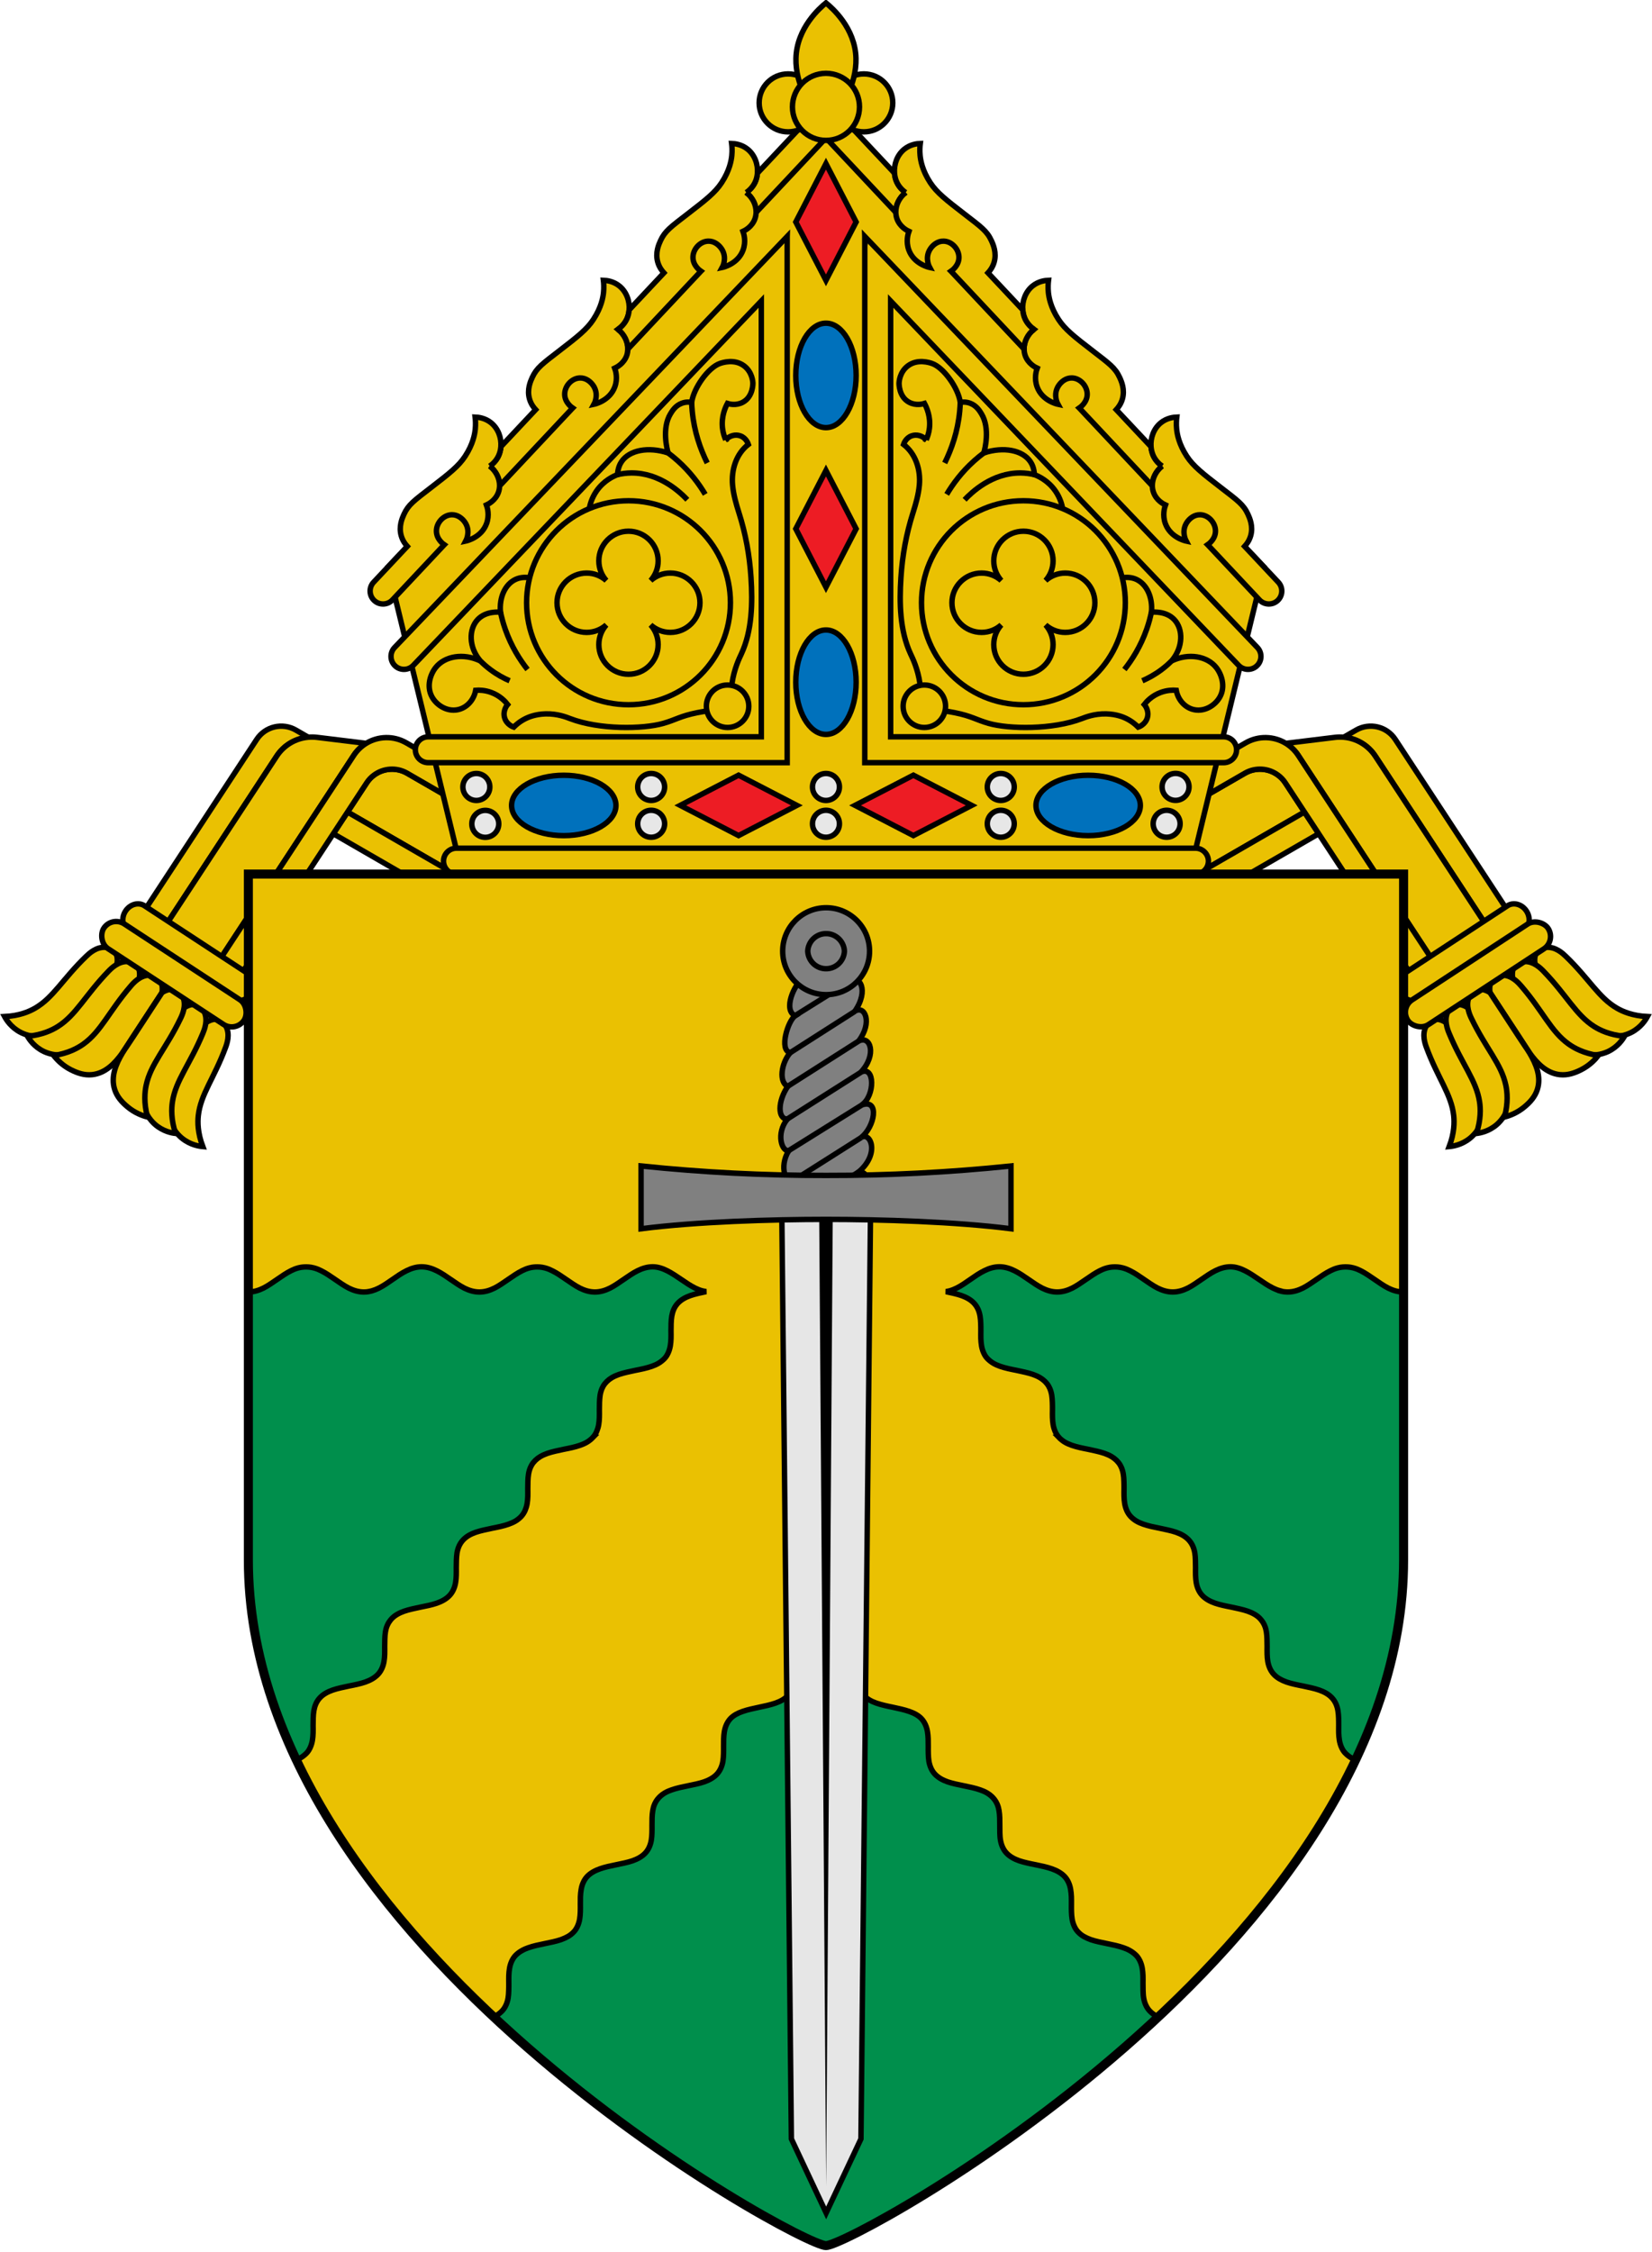 <?xml version="1.0" encoding="UTF-8"?>
<svg id="a" data-name="Layer 1" xmlns="http://www.w3.org/2000/svg" width="913.2" height="1244.28" xmlns:xlink="http://www.w3.org/1999/xlink" viewBox="0 0 913.2 1244.28">
  <defs>
    <clipPath id="b">
      <path d="M1689.94,482.89v378.86c0,213.07-304.71,378.86-319.29,378.86s-319.3-165.8-319.3-378.86v-378.86h638.59Z" fill="none" stroke-width="0"/>
    </clipPath>
  </defs>
  <g clip-path="url(#b)">
    <path d="M1887.21,1236.76c-.36-.85-.62-1.74-.78-2.68-.16-.93-.23-1.89-.27-2.87-.03-.98-.01-1.99,0-2.99,0-1,0-1.98-.04-2.96-.03-.98-.09-1.95-.25-2.88-.16-.93-.41-1.83-.78-2.68-.14-.31-.29-.61-.46-.9-.4-.68-.9-1.29-1.47-1.86-.56-.55-1.21-1.04-1.93-1.47-.86-.51-1.81-.93-2.81-1.28-1-.35-2.08-.63-3.17-.89-1.09-.26-2.19-.5-3.31-.73-1.12-.22-2.24-.44-3.33-.69-1.09-.26-2.14-.54-3.15-.89-1-.35-1.94-.76-2.8-1.27-.81-.48-1.64-1.14-2.34-1.86-.68-.71-1.13-1.52-1.5-2.36-.37-.85-.62-1.75-.78-2.68-.16-.93-.24-1.9-.27-2.88-.03-.98,0-1.98,0-2.98,0-1,0-1.98-.04-2.96-.03-.98-.11-1.97-.27-2.9-.16-.93-.4-1.82-.77-2.67-.37-.85-.88-1.65-1.54-2.38-.67-.73-1.43-1.34-2.29-1.85-.86-.51-1.81-.93-2.81-1.28-1-.35-2.08-.63-3.17-.89-1.09-.26-2.19-.5-3.31-.73-1.12-.22-2.24-.44-3.33-.7-1.09-.26-2.13-.53-3.14-.88-1-.35-1.95-.77-2.81-1.28-.86-.51-1.66-1.12-2.33-1.85-.67-.73-1.16-1.54-1.53-2.39-.37-.85-.62-1.75-.78-2.68-.16-.93-.22-1.88-.26-2.86-.03-.98-.02-1.99,0-2.99s-.01-1.99-.05-2.97c-.03-.98-.08-1.94-.24-2.87-.12-.69-.29-1.6-.78-2.68-.81-1.78-1.96-2.83-2.33-3.15-.11-.1-.65-.57-1.5-1.07-.86-.51-1.81-.93-2.81-1.28-1-.35-2.08-.63-3.17-.89-1.09-.26-2.19-.5-3.31-.73-1.12-.22-2.24-.44-3.33-.69-1.09-.26-2.13-.53-3.14-.88-1-.35-1.95-.77-2.81-1.28-.86-.51-1.66-1.12-2.33-1.85-.67-.73-1.15-1.54-1.53-2.39-.37-.85-.62-1.74-.78-2.68-.16-.93-.22-1.88-.26-2.86-.03-.98-.01-1.99,0-2.99,0-1-.01-1.99-.05-2.97-.04-.98-.08-1.94-.24-2.87-.16-.93-.41-1.83-.78-2.68-.37-.85-.89-1.66-1.55-2.39-.67-.73-1.44-1.35-2.3-1.86-.86-.51-1.8-.92-2.8-1.27-1-.35-2.08-.62-3.16-.88-1.09-.26-2.19-.49-3.3-.72-1.12-.22-2.25-.45-3.34-.7-1.09-.26-2.15-.55-3.16-.9-1-.35-1.93-.75-2.79-1.26-.77-.46-1.65-1.15-2.31-1.87-.58-.63-1.17-1.54-1.52-2.38-.36-.85-.62-1.75-.78-2.68-.16-.93-.23-1.89-.27-2.87-.03-.98-.01-1.99,0-2.99,0-1,0-1.98-.04-2.96-.03-.98-.09-1.95-.25-2.88-.16-.93-.41-1.83-.78-2.68-.14-.31-.29-.61-.46-.9-.4-.68-.89-1.29-1.47-1.85-.56-.55-1.21-1.04-1.93-1.47-.86-.51-1.81-.93-2.81-1.28-1-.35-2.08-.63-3.17-.89-1.09-.26-2.19-.5-3.31-.73-1.12-.22-2.24-.44-3.33-.7-1.09-.26-2.14-.54-3.15-.89-1-.35-1.94-.76-2.8-1.27-.8-.48-1.63-1.14-2.33-1.85h.01c-.58-.64-1.16-1.55-1.52-2.39-.36-.85-.62-1.75-.78-2.68-.16-.93-.23-1.89-.27-2.87-.03-.98-.01-1.99,0-2.99,0-1,0-1.98-.04-2.96s-.09-1.95-.25-2.88c-.16-.93-.41-1.83-.78-2.68-.14-.31-.29-.61-.46-.9-.4-.68-.9-1.29-1.47-1.85-.56-.55-1.21-1.04-1.93-1.47-.86-.51-1.81-.93-2.81-1.28-1-.35-2.08-.63-3.17-.89-1.09-.26-2.19-.5-3.31-.73-1.12-.22-2.24-.44-3.33-.69-1.09-.26-2.14-.54-3.15-.89-1-.35-1.94-.76-2.8-1.27-.81-.48-1.64-1.14-2.34-1.86-.68-.71-1.13-1.52-1.5-2.36-.37-.85-.62-1.75-.78-2.68-.16-.93-.24-1.9-.27-2.88-.03-.98,0-1.98,0-2.98,0-1,0-1.98-.04-2.96-.03-.98-.11-1.97-.27-2.9-.16-.93-.4-1.82-.77-2.67-.37-.85-.88-1.65-1.54-2.38-.67-.73-1.43-1.34-2.29-1.85-.86-.51-1.81-.93-2.81-1.28-1-.35-2.08-.63-3.17-.89-1.09-.26-2.19-.5-3.31-.73-1.12-.22-2.24-.44-3.33-.7-1.09-.26-2.13-.53-3.14-.88-1-.35-1.95-.77-2.81-1.28-.86-.51-1.66-1.12-2.33-1.85-.67-.73-1.15-1.54-1.53-2.39-.37-.85-.62-1.74-.78-2.68-.16-.93-.22-1.88-.26-2.86-.03-.98-.02-1.99,0-2.99,0-1-.01-1.99-.05-2.97-.03-.98-.08-1.94-.24-2.87-.12-.69-.29-1.6-.78-2.68-.81-1.78-1.96-2.83-2.33-3.15-.11-.1-.65-.57-1.5-1.07-.86-.51-1.81-.93-2.81-1.28-1-.35-2.08-.63-3.17-.89-1.09-.26-2.19-.5-3.31-.73-1.12-.22-2.24-.44-3.33-.69-1.09-.26-2.13-.53-3.14-.88-1-.35-1.95-.77-2.81-1.28-.86-.51-1.66-1.12-2.33-1.85-.67-.73-1.16-1.54-1.53-2.39-.37-.85-.62-1.75-.78-2.68-.16-.93-.22-1.88-.26-2.86-.03-.98-.02-1.99,0-2.99,0-1-.01-1.99-.05-2.97-.03-.98-.08-1.94-.24-2.87-.16-.93-.41-1.83-.78-2.68-.37-.85-.89-1.66-1.55-2.39-.67-.73-1.44-1.35-2.3-1.86-.86-.51-1.8-.92-2.8-1.27-1-.35-2.08-.62-3.16-.88-1.09-.26-2.18-.49-3.3-.72-1.12-.22-2.25-.45-3.34-.7-1.09-.26-2.15-.55-3.16-.9-1-.35-1.93-.75-2.79-1.26-.77-.46-1.65-1.15-2.31-1.87-.58-.63-1.17-1.54-1.52-2.38-.36-.85-.62-1.75-.78-2.68-.16-.93-.23-1.89-.27-2.87-.03-.98-.01-1.99,0-2.99,0-1,0-1.98-.04-2.96-.03-.98-.09-1.95-.25-2.88-.16-.93-.41-1.83-.78-2.68-.14-.31-.29-.61-.46-.9-.4-.68-.89-1.29-1.47-1.86-.56-.55-1.21-1.04-1.93-1.47-.86-.51-1.81-.93-2.81-1.28-1-.35-2.08-.63-3.17-.89-1.09-.26-2.19-.5-3.31-.73-1.12-.22-2.24-.44-3.33-.7-1.09-.26-2.14-.54-3.15-.89-1-.35-1.94-.76-2.8-1.27-.8-.48-1.63-1.14-2.33-1.86h.01c-.58-.64-1.16-1.55-1.52-2.39-.36-.85-.62-1.75-.78-2.68-.16-.93-.23-1.89-.27-2.87-.03-.98-.01-1.99,0-2.99,0-1,0-1.98-.04-2.96-.03-.98-.09-1.95-.25-2.88-.16-.93-.41-1.83-.78-2.68-.14-.31-.29-.61-.46-.9-.4-.68-.9-1.29-1.47-1.85-.56-.55-1.21-1.04-1.93-1.47-.86-.51-1.81-.93-2.81-1.28-1-.35-2.08-.63-3.17-.89-1.09-.26-2.19-.5-3.31-.73-1.12-.22-2.24-.44-3.33-.7-1.09-.26-2.14-.54-3.15-.89-1-.35-1.94-.76-2.8-1.27-.81-.48-1.64-1.14-2.34-1.87-.68-.71-1.13-1.52-1.5-2.36-.37-.85-.62-1.74-.78-2.68-.16-.93-.24-1.9-.27-2.88-.03-.98,0-1.98,0-2.98,0-1,0-1.98-.04-2.96-.03-.98-.11-1.97-.27-2.9-.16-.93-.4-1.82-.77-2.67-.37-.85-.88-1.65-1.54-2.38-.67-.73-1.43-1.34-2.29-1.85-.86-.51-1.81-.93-2.81-1.28-1-.35-2.08-.63-3.17-.89-1.09-.26-2.19-.5-3.31-.73-1.12-.22-2.24-.44-3.33-.7-1.09-.26-2.13-.53-3.14-.88-1-.35-1.95-.77-2.81-1.28-.86-.51-1.66-1.12-2.33-1.85-.67-.73-1.16-1.54-1.53-2.39-.37-.85-.62-1.74-.78-2.68-.16-.93-.22-1.88-.26-2.86-.03-.98-.02-1.99,0-2.99,0-1-.01-1.99-.05-2.97-.03-.98-.08-1.94-.24-2.87-.12-.69-.29-1.6-.78-2.68-.81-1.78-1.96-2.83-2.33-3.15-.11-.1-.65-.57-1.5-1.07-.86-.51-1.81-.93-2.81-1.28-1-.35-2.08-.63-3.17-.89-1.09-.26-2.19-.5-3.31-.73-1.12-.22-2.24-.44-3.33-.7-1.09-.26-2.13-.53-3.14-.88-1-.35-1.95-.77-2.81-1.28-.86-.51-1.66-1.12-2.33-1.85-.67-.73-1.15-1.54-1.53-2.39-.37-.85-.62-1.75-.78-2.68-.16-.93-.22-1.88-.26-2.86-.03-.98-.01-1.99,0-2.99,0-1-.01-1.99-.05-2.97-.03-.98-.08-1.94-.24-2.87s-.41-1.83-.78-2.68c-.37-.85-.89-1.66-1.55-2.39-.67-.73-1.44-1.35-2.3-1.86-.86-.51-1.8-.92-2.8-1.27-1-.35-2.08-.62-3.16-.88-1.09-.26-2.19-.49-3.3-.72-1.12-.22-2.25-.45-3.34-.7-1.09-.26-2.15-.55-3.16-.9-1-.35-1.93-.75-2.79-1.26-.77-.46-1.65-1.15-2.31-1.87-.58-.63-1.17-1.54-1.52-2.38-.36-.85-.62-1.75-.78-2.68-.16-.93-.23-1.89-.27-2.87-.03-.98-.01-1.99,0-2.99,0-1,0-1.98-.04-2.96-.03-.98-.09-1.95-.25-2.88-.16-.93-.41-1.83-.78-2.68-.14-.31-.29-.61-.46-.9-.4-.68-.89-1.29-1.47-1.86-.56-.55-1.21-1.04-1.93-1.47-.86-.51-1.81-.93-2.81-1.28-1-.35-2.08-.63-3.17-.89-1.09-.26-2.19-.5-3.31-.73-1.12-.22-2.24-.44-3.33-.69-1.09-.26-2.14-.54-3.15-.89-1-.35-1.94-.76-2.8-1.27-.8-.48-1.63-1.14-2.33-1.86h.01c-.58-.64-1.16-1.55-1.52-2.39-.36-.85-.62-1.75-.78-2.68-.16-.93-.23-1.89-.27-2.87-.03-.98-.01-1.99,0-2.99,0-1,0-1.98-.04-2.96-.03-.92-.09-1.83-.23-2.71,0-.06-.01-.12-.02-.17-.16-.93-.41-1.83-.78-2.68-.14-.31-.29-.61-.46-.9-.4-.68-.9-1.29-1.47-1.85-.56-.55-1.21-1.04-1.93-1.47-.86-.51-1.81-.93-2.81-1.28-1-.35-2.08-.63-3.17-.89-1.09-.26-2.19-.5-3.31-.73-1.12-.22-2.24-.44-3.33-.69-1.09-.26-2.14-.54-3.15-.89-1-.35-1.94-.76-2.8-1.27-.81-.48-1.64-1.14-2.34-1.86-.68-.71-1.13-1.52-1.5-2.36-.37-.85-.62-1.74-.78-2.68-.16-.93-.24-1.9-.27-2.88-.03-.98,0-1.98,0-2.98,0-1,0-1.98-.04-2.96-.03-.98-.11-1.97-.27-2.9-.16-.93-.4-1.82-.77-2.67-.37-.85-.88-1.65-1.54-2.38-.67-.73-1.43-1.33-2.29-1.85-.86-.51-1.81-.93-2.81-1.28-1-.35-2.08-.63-3.17-.89-.97-.23-1.95-.44-2.94-.65.47-.08.93-.18,1.38-.3,1-.27,1.96-.66,2.9-1.13.94-.47,1.86-1.03,2.77-1.62.91-.59,1.79-1.2,2.68-1.83.89-.62,1.79-1.24,2.7-1.83s1.84-1.11,2.78-1.58c.94-.47,1.89-.85,2.89-1.12,1-.27,2.03-.44,3.1-.44s2.09.17,3.09.44c1,.27,1.96.66,2.9,1.12.94.47,1.86,1,2.77,1.58.91.59,1.82,1.2,2.71,1.83.9.62,1.79,1.24,2.7,1.83.91.59,1.8,1.15,2.74,1.62.94.47,1.91.85,2.9,1.13,1,.27,2.04.44,3.12.44s2.11-.17,3.1-.44c1-.27,1.96-.66,2.9-1.13.94-.47,1.83-1.03,2.74-1.62.91-.59,1.8-1.2,2.7-1.83.9-.62,1.81-1.24,2.71-1.83.91-.59,1.8-1.11,2.74-1.58.65-.32,1.64-.79,2.9-1.12.94-.25,3.33-.75,6.18,0,1.24.32,2.21.78,2.9,1.12.94.47,1.86,1,2.77,1.58.91.59,1.82,1.21,2.71,1.83.89.62,1.79,1.24,2.7,1.83.91.59,1.8,1.15,2.74,1.62.94.47,1.91.85,2.9,1.13,1,.27,2.04.44,3.12.44s2.11-.17,3.1-.44c1-.27,1.96-.66,2.9-1.13.94-.47,1.83-1.03,2.74-1.62.91-.59,1.8-1.2,2.7-1.83.89-.62,1.81-1.24,2.71-1.83.91-.59,1.8-1.11,2.74-1.58.94-.47,1.9-.85,2.9-1.12,1-.27,2.04-.44,3.12-.44,1,0,1.97.17,2.93.44.96.27,1.89.66,2.81,1.12.93.47,1.84,1,2.76,1.58.91.59,1.84,1.21,2.76,1.83.91.62,1.81,1.24,2.74,1.83.93.59,1.87,1.15,2.83,1.62.9.44,1.82.82,2.77,1.07v.06c1,.27,2.03.44,3.1.44s2.12-.17,3.12-.44c1-.27,1.96-.66,2.9-1.13.94-.47,1.83-1.03,2.74-1.62.91-.59,1.8-1.2,2.7-1.83.9-.62,1.81-1.24,2.71-1.83.91-.59,1.83-1.11,2.77-1.58.69-.34,1.67-.8,2.9-1.12,2.86-.75,5.24-.25,6.18,0,1.26.33,2.25.8,2.9,1.12.94.47,1.83,1,2.74,1.58.91.59,1.82,1.2,2.71,1.83.9.62,1.79,1.24,2.7,1.83.91.59,1.8,1.15,2.74,1.62.94.47,1.9.85,2.9,1.13,1,.27,2.03.44,3.1.44s2.12-.17,3.12-.44c1-.27,1.96-.66,2.9-1.13.94-.47,1.83-1.03,2.74-1.62.91-.59,1.8-1.2,2.7-1.83.9-.62,1.81-1.24,2.71-1.83.91-.59,1.83-1.11,2.77-1.58.94-.47,1.9-.85,2.9-1.12,1-.27,2.02-.44,3.09-.44s2.11.17,3.1.44c1,.27,1.95.66,2.89,1.12.94.47,1.88,1,2.78,1.58s1.8,1.21,2.7,1.83c.89.62,1.78,1.24,2.68,1.83.91.59,1.83,1.15,2.77,1.62.93.46,1.89.84,2.87,1.12h0c.37.11.74.19,1.12.26.64.12,1.3.2,1.98.19,1.07,0,2.12-.17,3.12-.44,1-.27,1.96-.66,2.9-1.13.94-.47,1.83-1.03,2.74-1.62.91-.59,1.8-1.2,2.7-1.83.9-.62,1.81-1.24,2.71-1.83.91-.59,1.83-1.11,2.77-1.58.69-.34,1.67-.8,2.9-1.12,2.86-.75,5.24-.25,6.18,0,1.26.33,2.25.8,2.9,1.12.94.47,1.83,1,2.74,1.58s1.82,1.2,2.71,1.83c.9.62,1.79,1.24,2.7,1.83.91.59,1.8,1.15,2.74,1.62.94.47,1.9.85,2.9,1.13,1,.27,2.03.44,3.1.44s2.12-.17,3.12-.44c1-.27,1.96-.66,2.9-1.13.94-.47,1.83-1.03,2.74-1.62.91-.59,1.8-1.2,2.7-1.83.9-.62,1.81-1.24,2.71-1.83.91-.59,1.83-1.11,2.77-1.58.94-.47,1.9-.85,2.9-1.12,1-.27,2.02-.44,3.09-.44s2.11.17,3.1.44c1,.27,1.95.66,2.89,1.12.94.47,1.88,1,2.78,1.58s1.8,1.21,2.7,1.83c.89.62,1.78,1.24,2.68,1.83.91.59,1.83,1.15,2.77,1.62.94.47,1.9.85,2.9,1.13.99.27,2.01.46,3.07.44v-229.56h-732.99v229.56c1.07.02,2.08-.17,3.07-.44,1-.27,1.96-.66,2.9-1.13.94-.47,1.86-1.03,2.77-1.62.91-.59,1.79-1.2,2.68-1.83.89-.62,1.79-1.24,2.7-1.83.91-.59,1.84-1.11,2.78-1.58.94-.47,1.89-.85,2.89-1.12,1-.27,2.03-.44,3.1-.44s2.09.17,3.09.44c1,.27,1.96.66,2.9,1.12.94.47,1.86,1,2.77,1.58.91.59,1.82,1.2,2.71,1.83.89.62,1.79,1.24,2.7,1.83.91.59,1.8,1.15,2.74,1.62.94.47,1.9.85,2.9,1.13,1,.27,2.04.44,3.12.44s2.11-.17,3.1-.44c1-.27,1.96-.66,2.9-1.13.94-.47,1.83-1.03,2.74-1.62.91-.59,1.8-1.2,2.7-1.83.9-.62,1.81-1.24,2.71-1.83.91-.59,1.8-1.11,2.74-1.58.65-.32,1.64-.79,2.9-1.12.94-.25,3.32-.75,6.18,0,1.24.32,2.21.78,2.9,1.12.94.47,1.86,1,2.77,1.58.91.59,1.82,1.21,2.71,1.83.9.62,1.79,1.24,2.7,1.83.91.59,1.8,1.15,2.74,1.62.94.47,1.91.85,2.9,1.13,1,.27,2.04.44,3.12.44.68.01,1.34-.07,1.98-.19.38-.07.75-.15,1.12-.25h0c.99-.28,1.94-.66,2.87-1.13.94-.47,1.86-1.03,2.77-1.62.91-.59,1.79-1.2,2.68-1.83.89-.62,1.79-1.24,2.7-1.83s1.84-1.11,2.78-1.58c.94-.47,1.89-.85,2.89-1.12,1-.27,2.03-.44,3.1-.44s2.09.17,3.09.44c1,.27,1.96.66,2.9,1.12.94.47,1.86,1,2.77,1.58.91.59,1.82,1.2,2.71,1.83.89.62,1.79,1.24,2.7,1.83.91.59,1.8,1.15,2.74,1.62.94.47,1.9.85,2.9,1.13,1,.27,2.04.44,3.12.44s2.11-.17,3.1-.44c1-.27,1.96-.66,2.9-1.13.94-.47,1.83-1.03,2.74-1.62.91-.59,1.8-1.2,2.7-1.83.9-.62,1.81-1.24,2.71-1.83s1.8-1.11,2.74-1.58c.65-.32,1.64-.79,2.9-1.12.94-.25,3.32-.75,6.18,0,1.24.32,2.21.78,2.9,1.12.94.47,1.86,1,2.77,1.58.91.59,1.82,1.21,2.71,1.83.9.62,1.79,1.24,2.7,1.83.91.59,1.8,1.15,2.74,1.62.94.47,1.91.85,2.9,1.13,1,.27,2.04.44,3.12.44.68.01,1.34-.07,1.98-.19.38-.07.75-.15,1.12-.25h0c.99-.28,1.94-.66,2.87-1.13.94-.47,1.86-1.03,2.77-1.62.91-.59,1.79-1.2,2.68-1.83.89-.62,1.79-1.24,2.7-1.83s1.84-1.11,2.78-1.58c.94-.47,1.89-.85,2.89-1.12,1-.27,2.03-.44,3.1-.44s2.09.17,3.09.44c1,.27,1.96.66,2.9,1.12.94.47,1.86,1,2.77,1.58.91.59,1.82,1.2,2.71,1.83.89.62,1.79,1.24,2.7,1.83.91.59,1.8,1.15,2.74,1.62.94.47,1.9.85,2.9,1.13,1,.27,2.04.44,3.12.44s2.11-.17,3.1-.44c1-.27,1.96-.66,2.9-1.13.94-.47,1.83-1.03,2.74-1.62.91-.59,1.8-1.2,2.7-1.83.9-.62,1.81-1.24,2.71-1.83.91-.59,1.8-1.11,2.74-1.58.65-.32,1.64-.79,2.9-1.12.94-.25,3.32-.75,6.18,0,1.24.32,2.21.78,2.9,1.12.94.47,1.86,1,2.77,1.58.91.59,1.82,1.21,2.71,1.83.9.62,1.79,1.24,2.7,1.83.91.59,1.8,1.15,2.74,1.62.94.47,1.91.85,2.9,1.13,1,.27,2.04.44,3.12.44s2.11-.17,3.1-.44c1-.27,1.96-.66,2.9-1.13.94-.47,1.83-1.03,2.74-1.62.91-.59,1.8-1.2,2.7-1.83.89-.62,1.81-1.24,2.71-1.83.91-.59,1.8-1.11,2.74-1.58.94-.47,1.9-.85,2.9-1.12,1-.27,2.04-.44,3.12-.44,1,0,1.97.17,2.93.44.96.27,1.89.66,2.81,1.12.93.47,1.84,1,2.76,1.58.91.59,1.84,1.21,2.76,1.83.91.62,1.81,1.24,2.74,1.83.93.59,1.87,1.15,2.83,1.62.96.47,1.95.88,2.97,1.13.47.11.94.2,1.41.28-1.03.21-2.05.43-3.05.67-1.09.26-2.17.53-3.17.89-1,.35-1.95.77-2.81,1.28-.86.51-1.63,1.11-2.29,1.85-.67.73-1.17,1.53-1.54,2.38-.37.85-.61,1.74-.77,2.67-.16.93-.23,1.92-.27,2.9-.03.98-.05,1.97-.04,2.96,0,1,.04,1.99,0,2.98-.03.98-.11,1.95-.27,2.88-.16.93-.41,1.83-.78,2.68-.37.84-.82,1.65-1.5,2.36-.69.72-1.53,1.38-2.34,1.86-.86.51-1.8.92-2.8,1.27-1,.35-2.06.63-3.15.89-1.09.26-2.22.47-3.33.69-1.12.22-2.22.47-3.31.73-1.09.26-2.17.54-3.17.89-1,.35-1.95.77-2.81,1.28-.72.42-1.37.91-1.93,1.47-.58.57-1.07,1.17-1.47,1.85-.17.29-.32.59-.46.9-.37.85-.62,1.74-.78,2.68,0,.06-.01.12-.02.17-.14.88-.2,1.79-.23,2.71-.03.98-.05,1.97-.04,2.96,0,1,.03,2,0,2.99-.04.98-.1,1.94-.27,2.87-.16.93-.43,1.82-.78,2.68-.35.84-.94,1.75-1.52,2.38h.01c-.69.73-1.52,1.39-2.33,1.87-.86.51-1.8.92-2.8,1.27-1,.35-2.06.63-3.15.89-1.09.26-2.22.47-3.33.69-1.12.22-2.22.47-3.31.73-1.09.26-2.17.54-3.17.89-1,.35-1.95.77-2.81,1.28-.72.42-1.36.91-1.93,1.47-.58.57-1.07,1.17-1.47,1.86-.17.29-.32.59-.46.9-.37.85-.62,1.75-.78,2.68-.16.93-.21,1.9-.25,2.88-.03.98-.05,1.97-.04,2.96,0,1,.03,2,0,2.99-.04.98-.1,1.94-.27,2.87-.16.93-.43,1.82-.78,2.68-.35.84-.94,1.75-1.52,2.38-.66.72-1.54,1.41-2.31,1.87-.86.51-1.79.91-2.79,1.26-1,.35-2.07.64-3.16.9-1.09.25-2.23.48-3.34.7-1.12.22-2.21.46-3.3.72-1.09.26-2.16.53-3.16.88-1,.35-1.94.76-2.8,1.27-.86.51-1.64,1.12-2.3,1.86-.67.73-1.18,1.54-1.55,2.39-.37.85-.62,1.75-.78,2.68-.16.93-.21,1.89-.24,2.87-.03.98-.06,1.98-.05,2.97,0,1,.03,2,0,2.99-.03.98-.1,1.93-.26,2.86-.16.93-.41,1.83-.78,2.68-.37.85-.86,1.66-1.53,2.39-.66.73-1.46,1.34-2.33,1.85-.86.51-1.81.93-2.81,1.28-1,.35-2.05.62-3.14.88-1.09.26-2.22.47-3.33.7-1.12.22-2.22.47-3.31.73-1.09.26-2.17.54-3.17.89-1,.35-1.95.77-2.81,1.28-.85.5-1.38.97-1.5,1.07-.37.32-1.52,1.36-2.33,3.15-.49,1.08-.66,1.99-.78,2.68-.16.93-.21,1.89-.24,2.87-.03.98-.06,1.98-.05,2.97,0,1,.03,2,0,2.99-.03.98-.1,1.93-.26,2.86-.16.93-.41,1.83-.78,2.68-.37.85-.86,1.66-1.53,2.39-.67.73-1.46,1.34-2.33,1.85-.86.51-1.81.93-2.81,1.28-1,.35-2.05.62-3.14.88-1.09.26-2.22.47-3.33.7-1.12.22-2.22.47-3.31.73-1.09.26-2.17.53-3.17.89-1,.35-1.95.77-2.81,1.28-.86.51-1.63,1.11-2.29,1.85-.67.73-1.17,1.53-1.54,2.38-.37.85-.61,1.74-.77,2.67-.16.93-.23,1.92-.27,2.9-.03.98-.05,1.97-.04,2.96,0,1,.04,1.99,0,2.98-.03.98-.11,1.95-.27,2.88-.16.93-.41,1.83-.78,2.68-.37.84-.82,1.65-1.5,2.36-.69.72-1.53,1.38-2.34,1.87-.86.51-1.8.92-2.8,1.27-1,.35-2.06.63-3.15.89-1.09.26-2.22.47-3.33.7-1.12.22-2.22.47-3.31.73-1.09.26-2.17.54-3.17.89-1,.35-1.95.77-2.81,1.28-.72.42-1.37.91-1.93,1.47-.58.57-1.07,1.17-1.47,1.85-.17.29-.32.59-.46.9-.37.85-.62,1.75-.78,2.68-.16.93-.22,1.9-.25,2.88-.03.98-.05,1.97-.04,2.96,0,1,.03,2,0,2.99-.03.98-.1,1.94-.27,2.87-.16.93-.43,1.82-.78,2.68-.35.84-.94,1.75-1.52,2.38h.01c-.69.73-1.52,1.39-2.33,1.87-.86.51-1.8.92-2.8,1.27-1,.35-2.06.63-3.15.89-1.09.26-2.22.47-3.33.7-1.12.22-2.22.47-3.31.73-1.09.26-2.17.54-3.17.89-1,.35-1.95.77-2.81,1.28-.72.42-1.37.91-1.93,1.47-.58.57-1.07,1.17-1.47,1.86-.17.29-.32.59-.46.9-.37.85-.62,1.75-.78,2.68-.16.93-.22,1.9-.25,2.88-.03.98-.05,1.97-.04,2.96,0,1,.03,2,0,2.99-.03.98-.11,1.94-.27,2.87-.16.93-.43,1.82-.78,2.68-.35.84-.94,1.75-1.52,2.38-.66.72-1.54,1.41-2.31,1.87-.86.51-1.79.91-2.79,1.26-1,.35-2.07.64-3.16.9-1.09.26-2.23.48-3.34.7-1.12.22-2.21.46-3.3.72-1.09.26-2.16.53-3.16.88-1,.35-1.94.76-2.8,1.27-.86.51-1.64,1.12-2.3,1.86-.67.73-1.18,1.54-1.55,2.39-.37.85-.62,1.74-.78,2.68-.16.93-.21,1.89-.24,2.87-.03.98-.06,1.98-.05,2.97,0,1,.03,2,0,2.99-.03.98-.1,1.93-.26,2.86-.16.93-.41,1.83-.78,2.68-.37.85-.86,1.66-1.53,2.39-.66.73-1.46,1.34-2.33,1.85-.86.51-1.81.93-2.81,1.28-1,.35-2.05.62-3.14.88-1.09.26-2.22.47-3.33.69-1.12.22-2.22.47-3.31.73-1.09.26-2.17.54-3.17.89-1,.35-1.95.77-2.81,1.28-.85.5-1.38.97-1.5,1.07-.37.32-1.52,1.36-2.33,3.15-.49,1.08-.66,1.99-.78,2.68-.16.93-.21,1.89-.24,2.87-.03.98-.06,1.98-.05,2.97,0,1,.03,2,0,2.99-.03.98-.1,1.93-.26,2.86-.16.93-.41,1.83-.78,2.68-.37.85-.86,1.66-1.53,2.39-.66.73-1.46,1.34-2.33,1.85-.86.51-1.81.93-2.81,1.28-1,.35-2.05.62-3.14.88-1.09.26-2.22.47-3.33.7-1.12.22-2.22.47-3.31.73-1.09.26-2.17.53-3.17.89-1,.35-1.95.77-2.81,1.28-.86.51-1.63,1.11-2.29,1.85-.67.73-1.17,1.53-1.54,2.38-.37.85-.61,1.74-.77,2.67-.16.93-.23,1.92-.27,2.9-.03.98-.05,1.97-.04,2.96,0,1,.04,1.99,0,2.98-.03.98-.11,1.95-.27,2.88-.16.93-.41,1.83-.78,2.68-.37.84-.82,1.65-1.5,2.36-.69.72-1.53,1.38-2.34,1.86-.86.51-1.8.92-2.8,1.27-1,.35-2.06.63-3.15.89-1.09.26-2.22.47-3.33.69-1.12.22-2.22.47-3.31.73-1.09.26-2.17.54-3.17.89-1,.35-1.95.77-2.81,1.28-.72.42-1.37.91-1.93,1.47-.58.57-1.07,1.17-1.47,1.85-.17.29-.32.59-.46.9-.37.85-.62,1.75-.78,2.68-.16.93-.21,1.9-.25,2.88-.03.98-.05,1.97-.04,2.96,0,1,.03,2,0,2.99-.03.98-.11,1.94-.27,2.87-.16.93-.43,1.82-.78,2.68-.35.84-.94,1.75-1.52,2.38h.01c-.69.73-1.52,1.39-2.33,1.87-.86.51-1.8.92-2.8,1.27-1,.35-2.06.63-3.15.89-1.09.26-2.22.47-3.33.7s-2.22.47-3.31.73c-1.09.26-2.17.54-3.17.89-1,.35-1.95.77-2.81,1.28-.72.42-1.37.91-1.93,1.47-.58.57-1.07,1.17-1.47,1.85-.17.29-.32.59-.46.9-.37.85-.62,1.75-.78,2.68s-.22,1.9-.25,2.88c-.03.98-.05,1.97-.04,2.96,0,1,.03,2,0,2.99-.03.98-.11,1.94-.27,2.87-.16.93-.43,1.82-.78,2.68-.35.84-.94,1.75-1.52,2.38-.66.72-1.54,1.41-2.31,1.87-.86.51-1.79.91-2.79,1.26-1,.35-2.07.64-3.16.9-1.09.26-2.23.48-3.34.7-1.12.22-2.21.46-3.3.72-1.09.26-2.16.53-3.16.88-1,.35-1.94.76-2.8,1.27-.86.51-1.64,1.12-2.3,1.86-.66.73-1.18,1.54-1.55,2.39-.37.85-.62,1.75-.78,2.68-.16.93-.21,1.89-.24,2.87-.03.98-.06,1.98-.05,2.97,0,1,.03,2,0,2.99-.03.98-.1,1.93-.26,2.86-.16.93-.41,1.83-.78,2.68-.37.85-.86,1.66-1.53,2.39-.66.73-1.46,1.34-2.33,1.85-.86.51-1.81.93-2.81,1.28-1,.35-2.05.62-3.14.88-1.09.26-2.22.47-3.33.69-1.12.22-2.22.47-3.31.73-1.09.26-2.17.54-3.17.89-1,.35-1.95.77-2.81,1.28-.85.5-1.38.97-1.5,1.07-.37.32-1.52,1.36-2.33,3.15-.49,1.08-.66,1.99-.78,2.68-.16.93-.21,1.89-.24,2.87-.03.98-.06,1.98-.05,2.97,0,1,.03,2,0,2.99-.03.98-.1,1.93-.26,2.86-.16.93-.41,1.83-.78,2.68-.37.85-.86,1.66-1.53,2.39-.66.73-1.46,1.34-2.33,1.85-.86.51-1.81.93-2.81,1.28-1,.35-2.05.62-3.14.88-1.09.26-2.22.47-3.33.7-1.12.22-2.22.47-3.31.73-1.09.26-2.17.54-3.17.89-1,.35-1.95.77-2.81,1.28-.86.51-1.63,1.11-2.29,1.85-.67.73-1.17,1.53-1.54,2.38-.37.85-.61,1.74-.77,2.67-.16.93-.23,1.92-.27,2.9-.03.98-.05,1.97-.04,2.96,0,1,.04,1.99,0,2.98-.03.98-.11,1.95-.27,2.88-.16.93-.41,1.83-.78,2.68-.37.84-.82,1.65-1.5,2.36-.69.72-1.53,1.38-2.34,1.86-.86.51-1.8.92-2.8,1.27-1,.35-2.06.63-3.15.89-1.09.26-2.22.47-3.33.69-1.12.22-2.22.47-3.31.73-1.09.25-2.17.53-3.17.89-1,.35-1.95.77-2.81,1.28-.72.42-1.36.91-1.93,1.47-.58.57-1.07,1.17-1.47,1.86-.17.29-.32.59-.46.9-.37.85-.62,1.75-.78,2.68-.16.93-.22,1.9-.25,2.88-.03.98-.05,1.97-.04,2.96,0,1,.03,2,0,2.99-.03.98-.11,1.94-.27,2.87-.16.93-.43,1.82-.78,2.68-.35.84-.94,1.75-1.52,2.38l106,140.53c.67-.73,1.15-1.53,1.52-2.38.37-.85.62-1.75.78-2.68.16-.93.2-1.91.23-2.9.03-.98.05-1.97.04-2.96,0-1-.03-2,0-2.99.03-.98.12-1.93.28-2.86.16-.93.41-1.83.78-2.68.37-.85.87-1.67,1.54-2.4.8-.82,1.62-1.4,2.32-1.82,1.07-.64,2.01-1,2.81-1.28,1-.35,2.05-.65,3.14-.91,1.09-.26,2.21-.49,3.33-.72,1.12-.22,2.23-.45,3.32-.71,1.09-.26,2.16-.53,3.16-.88,1-.35,1.93-.78,2.8-1.27.91-.51,1.66-1.15,2.33-1.86.68-.72,1.14-1.53,1.51-2.37.37-.85.62-1.75.78-2.68.16-.93.22-1.91.26-2.89.03-.98.02-1.97.01-2.97,0-1-.01-1.99.02-2.97.03-.98.14-1.95.3-2.88.16-.93.4-1.82.77-2.67.37-.85.86-1.66,1.53-2.39.67-.73,1.45-1.33,2.31-1.83.86-.51,1.81-.93,2.81-1.28,1-.35,2.05-.65,3.14-.91,1.09-.26,2.21-.49,3.33-.72,1.12-.22,2.23-.45,3.32-.71,1.09-.26,2.15-.52,3.15-.87,1-.35,1.95-.77,2.81-1.28.86-.51,1.66-1.12,2.33-1.85.67-.73,1.16-1.54,1.53-2.39.37-.85.62-1.75.78-2.68.16-.93.21-1.89.24-2.87.03-.98.03-1.98.02-2.97,0-1,0-2,.03-2.99.03-.98.11-1.92.27-2.85.11-.64.3-1.61.78-2.68.36-.79,1.38-2.73,3.83-4.22,1.06-.64,2.07-1.02,2.81-1.28,1-.35,2.05-.65,3.14-.91,1.09-.25,2.21-.49,3.33-.72,1.12-.22,2.23-.45,3.32-.71s2.15-.52,3.15-.87c1-.35,1.95-.77,2.81-1.28.86-.51,1.66-1.12,2.33-1.85.67-.73,1.16-1.54,1.53-2.39.37-.85.62-1.75.78-2.68.16-.93.21-1.89.24-2.87.03-.98.03-1.98.02-2.97,0-1,0-2,.03-2.98.03-.98.11-1.92.27-2.85.16-.93.41-1.83.78-2.68.37-.85.87-1.67,1.53-2.4.62-.68,1.37-1.24,2.21-1.73.84-.48,1.76-.88,2.76-1.22,1-.34,2.04-.64,3.13-.9,1.09-.26,2.23-.51,3.35-.75,1.13-.24,2.24-.46,3.34-.74,1.1-.27,2.19-.56,3.21-.93,1.02-.37,2-.79,2.85-1.33.9-.57,1.74-1.21,2.33-1.85.67-.73,1.15-1.53,1.52-2.38.37-.85.62-1.75.78-2.68.16-.93.2-1.91.23-2.9.03-.98.05-1.97.04-2.96,0-1-.03-2,0-2.99.03-.98.12-1.93.28-2.86.16-.93.41-1.83.78-2.68.37-.85.87-1.67,1.54-2.4.8-.82,1.62-1.4,2.32-1.82,1.07-.64,2.01-1,2.81-1.28,1-.35,2.05-.65,3.14-.91,1.09-.26,2.21-.49,3.33-.72,1.12-.22,2.23-.45,3.32-.71,1.09-.26,2.16-.53,3.16-.88,1-.35,1.93-.78,2.8-1.27.91-.51,1.66-1.15,2.33-1.85.67-.73,1.15-1.53,1.52-2.38.37-.85.62-1.75.78-2.68.16-.93.2-1.91.23-2.9.03-.98.05-1.97.04-2.96,0-1-.03-2,0-2.99.03-.98.12-1.93.28-2.86.16-.93.41-1.83.78-2.68.37-.85.87-1.67,1.54-2.4.8-.81,1.62-1.4,2.32-1.82,1.07-.64,2.01-1,2.81-1.28,1-.35,2.05-.65,3.14-.91,1.09-.26,2.21-.49,3.33-.72,1.12-.22,2.23-.45,3.32-.71,1.09-.26,2.16-.53,3.16-.88,1-.35,1.92-.78,2.8-1.27.91-.51,1.66-1.15,2.33-1.85.68-.72,1.14-1.53,1.51-2.37.37-.85.62-1.75.78-2.68s.22-1.91.26-2.89c.03-.98.02-1.97.01-2.97,0-1-.01-1.99.02-2.97.03-.98.14-1.95.3-2.88.16-.93.4-1.82.77-2.67.37-.85.86-1.66,1.53-2.39.66-.73,1.45-1.33,2.31-1.84.86-.51,1.81-.93,2.81-1.28s2.05-.65,3.14-.91c1.09-.26,2.21-.49,3.33-.72,1.12-.22,2.23-.45,3.32-.71,1.09-.26,2.15-.52,3.15-.87,1-.35,1.95-.77,2.81-1.28.86-.51,1.66-1.12,2.33-1.85s1.15-1.54,1.53-2.39c.37-.85.62-1.75.78-2.68.16-.93.21-1.89.24-2.87.03-.98.03-1.98.02-2.98,0-1,0-2,.03-2.98.03-.98.11-1.92.27-2.85.11-.64.3-1.61.78-2.68.36-.79,1.38-2.73,3.83-4.22,1.06-.64,2.07-1.02,2.81-1.28,1-.35,2.05-.65,3.14-.91,1.09-.26,2.21-.49,3.33-.72,1.12-.22,2.23-.45,3.32-.71,1.09-.26,2.15-.52,3.15-.87,1-.35,1.95-.77,2.81-1.28.86-.51,1.66-1.12,2.33-1.86.67-.73,1.16-1.54,1.53-2.39.37-.85.62-1.75.78-2.68.16-.93.21-1.89.24-2.87.03-.98.03-1.98.02-2.98,0-1,0-2,.03-2.98.03-.98.11-1.92.27-2.85.16-.93.41-1.83.78-2.68.37-.85.87-1.67,1.53-2.4.62-.68,1.37-1.24,2.21-1.73.84-.48,1.76-.88,2.76-1.22,1-.34,2.04-.64,3.13-.9,1.09-.26,2.23-.51,3.35-.75,1.13-.24,2.24-.46,3.34-.74,1.1-.27,2.19-.56,3.21-.93,1.02-.37,2-.79,2.85-1.33.9-.57,1.74-1.21,2.33-1.85.67-.73,1.15-1.53,1.52-2.38.37-.85.62-1.75.78-2.68.16-.93.2-1.91.23-2.9.03-.98.05-1.97.04-2.96,0-1-.03-2,0-2.99.03-.98.12-1.93.28-2.86.16-.93.41-1.83.78-2.68.37-.85.87-1.67,1.54-2.4.8-.82,1.62-1.4,2.32-1.82,1.07-.64,2.01-1,2.81-1.28,1-.35,2.05-.65,3.14-.91,1.09-.26,2.21-.49,3.33-.72,1.12-.22,2.23-.45,3.32-.71,1.09-.25,2.16-.53,3.16-.88,1-.35,1.92-.78,2.8-1.27.91-.51,1.66-1.15,2.33-1.85.67-.73,1.15-1.53,1.52-2.38.37-.85.62-1.75.78-2.68.16-.93.2-1.91.23-2.89.03-.98.05-1.97.04-2.96,0-1-.03-2,0-2.99.03-.98.12-1.93.28-2.86.16-.93.41-1.83.78-2.68.37-.85.87-1.67,1.53-2.4.8-.82,1.62-1.4,2.33-1.82,1.07-.64,2.01-1,2.81-1.28,1-.35,2.05-.65,3.14-.91,1.09-.26,2.21-.49,3.33-.72,1.12-.22,2.23-.45,3.32-.71,1.09-.26,2.16-.53,3.16-.88,1-.35,1.93-.78,2.8-1.27.91-.51,1.66-1.15,2.33-1.85.68-.72,1.14-1.53,1.51-2.37.37-.85.62-1.75.78-2.68.16-.93.22-1.91.26-2.89.03-.98.02-1.97.01-2.97,0-1-.01-1.99.02-2.98.03-.98.14-1.95.3-2.88.16-.93.4-1.82.77-2.67.37-.85.86-1.66,1.53-2.39.67-.73,1.45-1.33,2.31-1.83.86-.51,1.81-.93,2.81-1.28,1-.35,2.05-.65,3.14-.91,1.09-.26,2.21-.49,3.33-.72,1.12-.22,2.23-.45,3.32-.71,1.09-.26,2.15-.52,3.15-.87,1-.35,1.95-.77,2.81-1.28.86-.51,1.66-1.12,2.33-1.86.67-.73,1.16-1.54,1.53-2.39.37-.85.62-1.75.78-2.68s.21-1.89.24-2.87c.03-.98.03-1.98.02-2.98,0-1,0-2,.03-2.98.03-.98.11-1.92.27-2.85.11-.64.3-1.61.78-2.68.36-.79,1.38-2.73,3.83-4.22,1.06-.64,2.07-1.02,2.81-1.28,1-.35,2.05-.65,3.14-.91,1.09-.26,2.21-.49,3.33-.72,1.12-.22,2.23-.45,3.32-.71,1.09-.26,2.15-.52,3.15-.87,1-.35,1.95-.77,2.81-1.28.86-.51,1.66-1.12,2.33-1.85.67-.73,1.15-1.54,1.53-2.39.37-.85.62-1.75.78-2.68.16-.93.21-1.89.24-2.87.03-.98.03-1.98.02-2.98,0-1,0-2,.03-2.98.03-.98.11-1.92.27-2.85.16-.93.41-1.83.78-2.68.37-.85.87-1.67,1.53-2.4.62-.68,1.37-1.24,2.21-1.73.84-.48,1.76-.88,2.75-1.22,1-.34,2.04-.64,3.13-.9,1.09-.26,2.23-.51,3.35-.75,1.13-.24,2.24-.46,3.34-.74,1.1-.27,2.19-.56,3.21-.93,1.02-.37,2-.79,2.85-1.33.9-.57,1.74-1.21,2.33-1.85.67-.73,1.15-1.53,1.52-2.38.37-.85.62-1.74.78-2.68.16-.93.2-1.91.23-2.9.03-.98.05-1.97.04-2.96,0-1-.03-2,0-2.99.03-.98.12-1.93.28-2.86.16-.93.41-1.83.78-2.68.37-.85.87-1.67,1.53-2.4.8-.81,1.62-1.4,2.32-1.82,1.07-.64,2.01-1,2.81-1.28,1-.35,2.05-.65,3.14-.91.43-.1.89-.19,1.33-.29.44.1.89.18,1.33.29,1.09.26,2.14.56,3.14.91.8.28,1.74.64,2.81,1.28.7.42,1.53,1.01,2.32,1.82.67.73,1.16,1.55,1.54,2.4.37.85.62,1.74.78,2.68.16.93.25,1.88.28,2.86.03.98.01,1.99,0,2.99,0,1,0,1.98.04,2.96.03.98.07,1.96.23,2.9.16.93.41,1.83.78,2.68.37.85.85,1.65,1.52,2.38.58.64,1.43,1.29,2.33,1.85.86.54,1.84.96,2.85,1.33,1.02.37,2.11.65,3.21.93,1.1.27,2.22.5,3.34.74,1.13.24,2.26.49,3.35.75,1.09.26,2.13.56,3.13.9,1,.34,1.92.74,2.76,1.22.84.48,1.59,1.04,2.21,1.73.66.73,1.16,1.55,1.53,2.4.37.85.62,1.74.78,2.68.16.93.24,1.87.27,2.85.03.98.04,1.99.03,2.98,0,1-.01,1.99.02,2.98.03.98.08,1.94.24,2.87.16.93.41,1.83.78,2.68.37.85.86,1.66,1.53,2.39.66.73,1.46,1.34,2.33,1.85.86.51,1.81.93,2.81,1.28,1,.35,2.07.61,3.15.87,1.09.26,2.2.48,3.32.71,1.12.22,2.24.46,3.33.72,1.09.26,2.14.56,3.14.91.74.26,1.75.64,2.81,1.28,2.44,1.48,3.47,3.43,3.83,4.22.48,1.07.67,2.03.78,2.68.16.93.24,1.87.27,2.85.03.98.04,1.99.03,2.98,0,1-.01,1.99.02,2.98.03.98.08,1.94.24,2.87.16.93.41,1.83.78,2.68.37.85.86,1.66,1.53,2.39.66.73,1.46,1.34,2.33,1.86.86.51,1.81.93,2.81,1.28,1,.35,2.07.61,3.15.87,1.09.26,2.2.48,3.32.71,1.12.22,2.24.46,3.33.72,1.09.26,2.14.56,3.14.91,1,.35,1.95.77,2.81,1.28.86.51,1.64,1.1,2.31,1.83.67.73,1.15,1.54,1.53,2.39.37.85.61,1.74.77,2.67.16.93.26,1.9.3,2.88.03.98.03,1.98.02,2.98,0,1-.02,1.98.01,2.97.04.98.1,1.96.26,2.89.16.93.41,1.83.78,2.68.37.85.83,1.65,1.51,2.37.67.71,1.42,1.35,2.33,1.85.88.49,1.8.92,2.8,1.27,1,.35,2.07.62,3.16.88,1.09.26,2.2.48,3.32.71,1.12.22,2.24.46,3.33.72,1.09.26,2.14.56,3.14.91.8.28,1.74.64,2.81,1.28.7.42,1.53,1.01,2.32,1.82.67.73,1.16,1.55,1.54,2.4.37.85.62,1.75.78,2.68.16.93.25,1.88.28,2.86.03.98.01,1.99,0,2.99,0,1,0,1.98.04,2.96.03.98.07,1.96.23,2.89.16.93.41,1.83.78,2.68.37.85.85,1.65,1.52,2.38.67.71,1.42,1.35,2.33,1.85.88.49,1.8.92,2.8,1.27,1,.35,2.07.62,3.16.88,1.09.26,2.2.48,3.32.71,1.12.22,2.24.46,3.33.72,1.09.25,2.14.56,3.14.91.8.28,1.74.64,2.81,1.28.7.42,1.53,1.01,2.32,1.82.66.73,1.16,1.55,1.54,2.4.37.85.62,1.75.78,2.68.16.93.25,1.88.28,2.86.03.98.01,1.99,0,2.99,0,1,0,1.98.04,2.96.03.98.07,1.96.23,2.9.16.93.41,1.83.78,2.68.37.85.85,1.65,1.52,2.38.58.64,1.43,1.29,2.33,1.85.86.54,1.84.96,2.85,1.33,1.02.37,2.11.65,3.21.93,1.1.27,2.22.5,3.34.74,1.13.24,2.26.49,3.35.75,1.09.26,2.14.56,3.13.9.99.34,1.92.74,2.76,1.22.84.48,1.59,1.04,2.21,1.73.66.73,1.16,1.55,1.53,2.4.37.85.62,1.75.78,2.68.16.93.24,1.87.27,2.85.03.98.04,1.99.03,2.98,0,1-.01,1.99.02,2.98.03.98.08,1.94.24,2.87.16.93.41,1.83.78,2.68.37.85.86,1.66,1.53,2.39.67.73,1.46,1.34,2.33,1.86.86.51,1.81.93,2.81,1.28,1,.35,2.07.61,3.15.87,1.09.26,2.2.48,3.32.71,1.12.22,2.24.46,3.33.72,1.09.26,2.14.56,3.14.91.74.26,1.75.64,2.81,1.28,2.44,1.48,3.47,3.43,3.83,4.22.48,1.07.67,2.03.78,2.68.16.93.24,1.87.27,2.85.03.98.04,1.99.03,2.98,0,1-.01,1.99.02,2.98.04.98.08,1.94.24,2.87.16.93.41,1.83.78,2.68.37.85.86,1.66,1.53,2.39.66.73,1.46,1.34,2.33,1.85.86.51,1.81.93,2.81,1.28,1,.35,2.07.61,3.15.87,1.09.26,2.2.48,3.32.71,1.12.22,2.24.46,3.33.72,1.09.26,2.14.56,3.14.91,1,.35,1.95.77,2.81,1.28.86.51,1.64,1.1,2.31,1.84.67.73,1.16,1.54,1.53,2.39.37.85.61,1.74.77,2.67.16.93.26,1.9.3,2.88.03.98.03,1.98.02,2.97,0,1-.02,1.98.01,2.97.03.98.1,1.96.26,2.89.16.93.41,1.83.78,2.68.37.85.83,1.65,1.51,2.37.67.71,1.42,1.35,2.33,1.85.88.49,1.8.92,2.8,1.27,1,.35,2.07.62,3.16.88,1.09.25,2.2.48,3.32.71,1.12.22,2.24.46,3.33.72,1.09.25,2.14.56,3.14.91.8.28,1.74.64,2.81,1.28.7.42,1.53,1.01,2.32,1.82.66.73,1.16,1.55,1.53,2.4.37.85.62,1.75.78,2.68.16.93.25,1.88.28,2.86.03.98.01,1.99,0,2.99,0,1,0,1.98.04,2.96.03.98.07,1.96.23,2.9.16.93.41,1.83.78,2.68.37.85.85,1.65,1.52,2.38.67.71,1.42,1.35,2.33,1.85.87.49,1.8.92,2.8,1.27,1,.35,2.08.62,3.16.88,1.09.26,2.2.48,3.32.71,1.12.22,2.24.46,3.33.72,1.09.25,2.14.56,3.14.91.8.28,1.74.64,2.81,1.28.7.42,1.53,1.01,2.32,1.82.66.73,1.16,1.55,1.54,2.4.37.85.62,1.75.78,2.68.16.93.25,1.88.28,2.86.03.98.01,1.99,0,2.99,0,1,0,1.98.04,2.96.03.98.07,1.96.23,2.9.16.93.41,1.83.78,2.68.37.85.85,1.65,1.52,2.38.58.64,1.43,1.29,2.33,1.85.86.54,1.84.96,2.85,1.33,1.02.37,2.1.65,3.21.93,1.1.27,2.22.5,3.34.74,1.13.24,2.26.49,3.35.75,1.09.26,2.14.56,3.13.9.99.34,1.92.74,2.76,1.22.84.48,1.59,1.04,2.21,1.73.67.73,1.16,1.55,1.54,2.4.37.85.62,1.75.78,2.68.16.93.24,1.87.27,2.85.03.98.04,1.99.03,2.98,0,1-.01,1.99.02,2.97.03.98.08,1.94.24,2.87.16.93.41,1.83.78,2.68.37.85.86,1.66,1.53,2.39.67.73,1.46,1.34,2.33,1.85.86.51,1.81.93,2.81,1.28,1,.35,2.07.61,3.15.87,1.09.26,2.2.48,3.32.71,1.12.22,2.24.46,3.33.72,1.09.26,2.14.56,3.14.91.74.26,1.75.64,2.81,1.28,2.44,1.48,3.47,3.43,3.83,4.22.48,1.07.67,2.03.78,2.68.16.93.24,1.87.27,2.85.03.98.04,1.99.03,2.99,0,1-.01,1.99.02,2.97.03.98.08,1.94.24,2.87.16.93.41,1.83.78,2.68.37.85.86,1.66,1.53,2.39.67.73,1.46,1.34,2.33,1.85.86.51,1.81.93,2.81,1.28s2.07.61,3.15.87c1.09.25,2.2.48,3.32.71,1.12.22,2.24.46,3.33.72,1.09.26,2.14.56,3.14.91,1,.35,1.95.77,2.81,1.28.86.51,1.64,1.1,2.31,1.83.67.73,1.16,1.54,1.53,2.39.37.85.61,1.74.77,2.67.16.93.27,1.9.3,2.88.03.98.03,1.98.02,2.97,0,1-.02,1.98.01,2.97.03.98.1,1.96.26,2.89.16.93.41,1.83.78,2.68.37.85.83,1.65,1.51,2.37.67.71,1.42,1.35,2.33,1.86.88.49,1.8.92,2.8,1.27,1,.35,2.08.62,3.16.88,1.09.26,2.2.48,3.32.71,1.12.22,2.24.46,3.33.72,1.09.25,2.14.56,3.14.91.8.28,1.74.64,2.81,1.28.7.42,1.53,1.01,2.32,1.82.67.73,1.16,1.55,1.53,2.4.37.85.62,1.75.78,2.68.16.93.25,1.88.28,2.86.03.98.02,1.99,0,2.99,0,1,0,1.98.04,2.96.03.98.07,1.96.23,2.9.16.93.41,1.83.78,2.68s.85,1.65,1.52,2.38l106-140.53c-.58-.63-1.16-1.54-1.52-2.38Z" fill="#eac102" stroke="#000" stroke-width="1.7"/>
  </g>
  <g>
    <g>
      <g>
        <path d="M170.38,407.28c-7,.62-13.44,4.38-17.4,10.4l-1.9,2.89-15.49,23.62-7.86,11.97-43.91,66.92-11.95-7.85c23.35-35.58,46.7-71.17,70.05-106.75,4.71-7.17,14.2-9.43,21.63-5.14,2.28,1.31,4.55,2.63,6.83,3.94Z" fill="#eac102" stroke="#000" stroke-width="3"/>
        <path d="M83.83,523.08l29.58,19.41c15.01-22.87,30.02-45.74,45.03-68.61,2.61-3.99,5.23-7.98,7.85-11.97,6.42-9.78,12.84-19.57,19.27-29.35,2.61-3.99,5.24-7.99,7.86-11.98.71-1.08,1.42-2.17,2.13-3.25,1.82-2.78,4.18-5.01,6.85-6.65l-27.15-3.32c-1.63-.2-3.26-.22-4.86-.08-7,.62-13.44,4.38-17.4,10.4l-1.9,2.89-15.49,23.62-7.86,11.97-43.91,66.92Z" fill="#eac102" stroke="#000" stroke-width="3"/>
        <path d="M192.11,448.63l178.29,102.94c5.84-10.12,11.69-20.24,17.53-30.36-39.52-22.81-123.34-71.21-162.86-94.02-5.94-3.44-13.15-2.82-18.37,1.06-1.54,1.13-2.91,2.56-4.02,4.26-1.58,2.4-3.15,4.81-4.73,7.21-1.95,2.97-3.9,5.94-5.85,8.91Z" fill="#eac102" stroke="#000" stroke-width="3"/>
        <path d="M370.4,551.57l-7.15,12.38c-42.09-24.3-84.19-48.61-126.28-72.91-17.57-10.14-35.15-20.29-52.73-30.44,2.62-3.99,5.24-7.98,7.86-11.97,16.89,9.75,33.77,19.5,50.66,29.25,42.54,24.56,85.1,49.13,127.64,73.69Z" fill="#eac102" stroke="#000" stroke-width="3"/>
        <path d="M113.41,542.49l11.95,7.85c15.16-23.1,30.32-46.2,45.48-69.3,2.62-3.99,5.24-7.98,7.86-11.97,1.85-2.82,3.7-5.65,5.55-8.47,2.62-3.99,5.24-7.98,7.86-11.97,1.95-2.97,3.9-5.94,5.85-8.91,1.58-2.4,3.15-4.81,4.73-7.21,1.11-1.7,2.48-3.13,4.02-4.26,5.22-3.88,12.43-4.5,18.37-1.06l31.91,18.42,130.95,75.6,7.15-12.38c-44.1-25.46-88.2-50.92-132.3-76.39-10.53-6.07-21.06-12.15-31.59-18.23-2.19-1.27-4.37-2.53-6.56-3.79-7.12-4.11-15.64-3.76-22.24.26-2.67,1.64-5.03,3.87-6.85,6.65-.71,1.08-1.42,2.17-2.13,3.25-2.62,3.99-5.25,7.99-7.86,11.98-6.43,9.78-12.85,19.57-19.27,29.35-2.62,3.99-5.24,7.98-7.85,11.97-15.01,22.87-30.02,45.74-45.03,68.61Z" fill="#eac102" stroke="#000" stroke-width="3"/>
      </g>
      <g>
        <path d="M64.43,533.39c.07-.21,1.53-5.1-1.45-8.08-1.71-1.7-3.96-1.88-4.83-1.93-4.92-.31-8.83,3.34-10.38,4.83-13.09,12.56-18.26,23-28.54,28.86-3.16,1.8-8.51,4.15-16.68,4.55.9,1.67,3.48,5.92,8.75,8.68,1.19.62,6.63,3.33,13.22,2.04,1.09-.21,3.93-.87,7.29-3.14,10.81-7.29,31.47-34.3,32.61-35.81Z" fill="#eac102" stroke="#000" stroke-width="3"/>
        <path d="M76.84,541.07c.06-.22,1.41-5.24-1.67-8.12-1.76-1.65-4.04-1.72-4.91-1.73-4.96-.08-8.81,3.79-10.33,5.37-12.87,13.33-17.81,24.14-28.02,30.56-3.14,1.97-8.47,4.59-16.69,5.38.95,1.65,3.65,5.83,9.04,8.39,1.21.57,6.77,3.06,13.37,1.45,1.09-.27,3.94-1.07,7.27-3.51,10.7-7.88,30.83-36.21,31.95-37.79Z" fill="#eac102" stroke="#000" stroke-width="3"/>
        <path d="M89.55,548.3c.05-.22.99-5.39-2.24-8.09-1.85-1.54-4.13-1.48-5-1.45-4.96.2-8.58,4.29-10.01,5.96-12.08,14.04-16.41,25.12-26.24,32.11-3.02,2.15-8.2,5.07-16.36,6.32,1.75,2.24,4.8,5.49,9.5,7.86,3.7,1.87,7.5,3.14,11.72,2.7,7.39-.77,12.61-6.27,16.73-11.99.06-.08.67-.95,1.44-2.13.68-1.04,1.15-1.83,1.23-1.94.73-1.19,1.7-2.7,19.23-29.34Z" fill="#eac102" stroke="#000" stroke-width="3"/>
        <path d="M113.3,565.43c.17-.14,4.07-3.44,7.99-1.89,2.24.88,3.3,2.89,3.7,3.66,2.24,4.39.46,9.43-.29,11.44-6.29,17.01-13.8,25.92-15.08,37.69-.39,3.62-.41,9.46,2.48,17.11-1.89-.16-6.81-.83-11.45-4.57-1.04-.84-5.7-4.76-7.15-11.31-.24-1.08-.77-3.96-.03-7.94,2.37-12.82,18.9-42.54,19.83-44.19Z" fill="#eac102" stroke="#000" stroke-width="3"/>
        <path d="M101.31,557.12c.17-.14,4.24-3.38,8.11-1.71,2.21.96,3.19,3.02,3.55,3.81,2.05,4.52.03,9.59-.81,11.62-7.09,17.11-15.03,25.96-16.84,37.89-.56,3.66-.83,9.6,1.72,17.45-1.89-.21-6.81-1.03-11.3-4.94-1.01-.88-5.51-4.98-6.67-11.68-.19-1.1-.59-4.04.32-8.07,2.96-12.96,20.9-42.72,21.91-44.37Z" fill="#eac102" stroke="#000" stroke-width="3"/>
        <path d="M89.61,548.34c.18-.13,4.55-3.06,8.31-1.17,2.15,1.08,3.01,3.2,3.32,4.01,1.79,4.63-.51,9.58-1.47,11.55-8.05,16.68-16.49,25.06-18.98,36.86-.76,3.63-1.38,9.54.73,17.52-2.76-.71-6.94-2.21-11-5.58-3.19-2.65-5.87-5.63-7.15-9.67-2.24-7.08.72-14.06,4.32-20.12.05-.09.6-.99,1.38-2.17.68-1.04,1.21-1.79,1.29-1.9.8-1.14,1.8-2.63,19.23-29.34Z" fill="#eac102" stroke="#000" stroke-width="3"/>
      </g>
      <path d="M137.4,538.11l-57.54-37.72c-3.3-2.16-7.99-.86-10.46,2.92-2.48,3.78-1.81,8.6,1.49,10.76l57.54,37.72c3.3,2.16,7.99.86,10.46-2.92,2.48-3.78,1.81-8.6-1.49-10.76Z" fill="#eac102" stroke="#000" stroke-width="3"/>
      <rect x="49.84" y="530.05" width="92.71" height="16.36" rx="8.18" ry="8.18" transform="translate(310.81 35.35) rotate(33.25)" fill="#eac102" stroke="#000" stroke-width="3"/>
    </g>
    <g>
      <g>
        <path d="M742.82,407.28c7,.62,13.44,4.38,17.4,10.4l1.9,2.89,15.49,23.62,7.86,11.97,43.91,66.92,11.95-7.85c-23.35-35.58-46.7-71.17-70.05-106.75-4.71-7.17-14.2-9.43-21.63-5.14-2.28,1.31-4.55,2.63-6.83,3.94Z" fill="#eac102" stroke="#000" stroke-width="3"/>
        <path d="M829.37,523.08l-29.58,19.41c-15.01-22.87-30.02-45.74-45.03-68.61-2.61-3.99-5.23-7.98-7.85-11.97-6.42-9.78-12.84-19.57-19.27-29.35-2.61-3.99-5.24-7.99-7.86-11.98-.71-1.08-1.42-2.17-2.13-3.25-1.82-2.78-4.18-5.01-6.85-6.65l27.15-3.32c1.63-.2,3.26-.22,4.86-.08,7,.62,13.44,4.38,17.4,10.4l1.9,2.89,15.49,23.62,7.86,11.97,43.91,66.92Z" fill="#eac102" stroke="#000" stroke-width="3"/>
        <path d="M721.09,448.63c-59.43,34.31-118.86,68.63-178.29,102.94-5.84-10.12-11.69-20.24-17.53-30.36,39.52-22.81,123.34-71.21,162.86-94.02,5.94-3.44,13.15-2.82,18.37,1.06,1.54,1.13,2.91,2.56,4.02,4.26,1.58,2.4,3.15,4.81,4.73,7.21,1.95,2.97,3.9,5.94,5.85,8.91Z" fill="#eac102" stroke="#000" stroke-width="3"/>
        <path d="M542.8,551.57l7.15,12.38c42.09-24.3,84.19-48.61,126.28-72.91,17.57-10.14,35.15-20.29,52.73-30.44-2.62-3.99-5.24-7.98-7.86-11.97-16.89,9.75-33.77,19.5-50.66,29.25-42.54,24.56-85.1,49.13-127.64,73.69Z" fill="#eac102" stroke="#000" stroke-width="3"/>
        <path d="M799.79,542.49l-11.95,7.85c-15.16-23.1-30.32-46.2-45.48-69.3-2.62-3.99-5.24-7.98-7.86-11.97-1.85-2.82-3.7-5.65-5.55-8.47-2.62-3.99-5.24-7.98-7.86-11.97-1.95-2.97-3.9-5.94-5.85-8.91-1.58-2.4-3.15-4.81-4.73-7.21-1.11-1.7-2.48-3.13-4.02-4.26-5.22-3.88-12.43-4.5-18.37-1.06l-31.91,18.42-130.95,75.6-7.15-12.38c44.1-25.46,88.2-50.92,132.3-76.39,10.53-6.07,21.06-12.15,31.59-18.23,2.19-1.27,4.37-2.53,6.56-3.79,7.12-4.11,15.64-3.76,22.24.26,2.67,1.64,5.03,3.87,6.85,6.65.71,1.08,1.42,2.17,2.13,3.25,2.62,3.99,5.25,7.99,7.86,11.98,6.43,9.78,12.85,19.57,19.27,29.35,2.62,3.99,5.24,7.98,7.85,11.97,15.01,22.87,30.02,45.74,45.03,68.61Z" fill="#eac102" stroke="#000" stroke-width="3"/>
      </g>
      <g>
        <path d="M848.77,533.39c-.07-.21-1.53-5.1,1.45-8.08,1.71-1.7,3.96-1.88,4.83-1.93,4.92-.31,8.83,3.34,10.38,4.83,13.09,12.56,18.26,23,28.54,28.86,3.16,1.8,8.51,4.15,16.68,4.55-.9,1.67-3.48,5.92-8.75,8.68-1.19.62-6.63,3.33-13.22,2.04-1.09-.21-3.93-.87-7.29-3.14-10.81-7.29-31.47-34.3-32.61-35.81Z" fill="#eac102" stroke="#000" stroke-width="3"/>
        <path d="M836.36,541.07c-.06-.22-1.41-5.24,1.67-8.12,1.76-1.65,4.04-1.72,4.91-1.73,4.96-.08,8.81,3.79,10.33,5.37,12.87,13.33,17.81,24.14,28.02,30.56,3.14,1.97,8.47,4.59,16.69,5.38-.95,1.65-3.65,5.83-9.04,8.39-1.21.57-6.77,3.06-13.37,1.45-1.09-.27-3.94-1.07-7.27-3.51-10.7-7.88-30.83-36.21-31.95-37.79Z" fill="#eac102" stroke="#000" stroke-width="3"/>
        <path d="M823.65,548.3c-.05-.22-.99-5.39,2.24-8.09,1.85-1.54,4.13-1.48,5-1.45,4.96.2,8.58,4.29,10.01,5.96,12.08,14.04,16.41,25.12,26.24,32.11,3.02,2.15,8.2,5.07,16.36,6.32-1.75,2.24-4.8,5.49-9.5,7.86-3.7,1.87-7.5,3.14-11.72,2.7-7.39-.77-12.61-6.27-16.73-11.99-.06-.08-.67-.95-1.44-2.13-.68-1.04-1.15-1.83-1.23-1.94-.73-1.19-1.7-2.7-19.23-29.34Z" fill="#eac102" stroke="#000" stroke-width="3"/>
        <path d="M799.9,565.43c-.17-.14-4.07-3.44-7.99-1.89-2.24.88-3.3,2.89-3.7,3.66-2.24,4.39-.46,9.43.29,11.44,6.29,17.01,13.8,25.92,15.08,37.69.39,3.62.41,9.46-2.48,17.11,1.89-.16,6.81-.83,11.45-4.57,1.04-.84,5.7-4.76,7.15-11.31.24-1.08.77-3.96.03-7.94-2.37-12.82-18.9-42.54-19.83-44.19Z" fill="#eac102" stroke="#000" stroke-width="3"/>
        <path d="M811.89,557.12c-.17-.14-4.24-3.38-8.11-1.71-2.21.96-3.19,3.02-3.55,3.81-2.05,4.52-.03,9.59.81,11.62,7.09,17.11,15.03,25.96,16.84,37.89.56,3.66.83,9.6-1.72,17.45,1.89-.21,6.81-1.03,11.3-4.94,1.01-.88,5.51-4.98,6.67-11.68.19-1.1.59-4.04-.32-8.07-2.96-12.96-20.9-42.72-21.91-44.37Z" fill="#eac102" stroke="#000" stroke-width="3"/>
        <path d="M823.59,548.34c-.18-.13-4.55-3.06-8.31-1.17-2.15,1.08-3.01,3.2-3.32,4.01-1.79,4.63.51,9.58,1.47,11.55,8.05,16.68,16.49,25.06,18.98,36.86.76,3.63,1.38,9.54-.73,17.52,2.76-.71,6.94-2.21,11-5.58,3.19-2.65,5.87-5.63,7.15-9.67,2.24-7.08-.72-14.06-4.32-20.12-.05-.09-.6-.99-1.38-2.17-.68-1.04-1.21-1.79-1.29-1.9-.8-1.14-1.8-2.63-19.23-29.34Z" fill="#eac102" stroke="#000" stroke-width="3"/>
      </g>
      <path d="M775.8,538.11l57.54-37.72c3.3-2.16,7.99-.86,10.46,2.92,2.48,3.78,1.81,8.6-1.49,10.76l-57.54,37.72c-3.3,2.16-7.99.86-10.46-2.92-2.48-3.78-1.81-8.6,1.49-10.76Z" fill="#eac102" stroke="#000" stroke-width="3"/>
      <rect x="770.65" y="530.05" width="92.71" height="16.36" rx="8.18" ry="8.18" transform="translate(1795.36 540.46) rotate(146.75)" fill="#eac102" stroke="#000" stroke-width="3"/>
    </g>
    <g>
      <path d="M456.58,59.04c-80.74,84.76-161.48,169.52-242.22,254.27,13.27,54.6,27.94,114.98,41.2,169.58h402.04c13.26-54.6,27.93-114.98,41.2-169.58-80.74-84.76-161.48-169.52-242.22-254.27Z" fill="#eac102" stroke="#000" stroke-width="3"/>
      <path d="M667.99,475.74c0,1.97-.8,3.76-2.09,5.06-1.3,1.29-3.09,2.09-5.06,2.09H252.33c-1.98,0-3.76-.8-5.06-2.09-1.29-1.3-2.09-3.09-2.09-5.06,0-3.95,3.2-7.15,7.15-7.15h408.51c3.95,0,7.15,3.2,7.15,7.15Z" fill="#eac102" stroke="#000" stroke-width="3"/>
      <path d="M435.1,131.77s.03-.03.04-.04v289.63h-198.39c-1.98,0-3.76-.8-5.06-2.09-1.29-1.3-2.09-3.08-2.09-5.06,0-3.95,3.2-7.15,7.15-7.15h184.09v-240.77l-192.38,201.31c-1.4,1.47-3.28,2.2-5.16,2.2-1.78,0-3.56-.65-4.95-1.98-2.85-2.72-2.95-7.25-.23-10.1l217.02-227.09-.04,1.14Z" fill="#eac102" stroke="#000" stroke-width="3"/>
      <g>
        <path d="M341.63,181.95c3.59,2.84,5.52,6.97,5.43,10.97-.03,1.14-.21,2.28-.58,3.37-1.58,4.65-5.76,6.69-6.68,7.12.48,1.31,1.82,5.59.04,10.37-2.81,7.56-10.87,9.44-11.49,9.57.2-.36,2.56-4.87.14-9.43-.13-.25-.28-.5-.44-.75-1.48-2.28-4.13-4.44-7.44-4.36-4.6.11-8.52,4.49-8.45,9.1.06,4.4,3.79,7.1,4.39,7.51l-.04.04-40.35,42.98c.07-3.99-1.87-8.09-5.43-10.92,1.33-.94,3.47-2.73,4.85-5.65.74-1.58,1.17-3.32,1.3-5.09l19.21-20.45c-1.06-1.15-2.58-3.11-3.38-5.88-1.5-5.2.51-9.76,1.52-11.94,2.45-5.33,5.64-7.54,15.06-14.81,10.04-7.74,15.13-11.72,18.72-17.2,4.43-6.76,5.35-12.29,5.62-15.01.27-2.72.11-5.02-.09-6.64,1.89.07,5.54.52,8.78,3.11,3.97,3.17,5.86,8.39,5.46,13.3-.14,1.76-.56,3.47-1.3,5.03-1.38,2.93-3.52,4.72-4.85,5.66Z" fill="#eac102" stroke="#000" stroke-width="3"/>
        <path d="M270.72,257.51c3.55,2.82,5.49,6.9,5.44,10.86-.02,1.19-.21,2.36-.59,3.48-1.58,4.66-5.76,6.7-6.68,7.13.48,1.31,1.82,5.58.04,10.36-2.81,7.57-10.87,9.45-11.48,9.58.19-.36,2.55-4.87.13-9.43-.14-.28-.3-.55-.48-.82-1.49-2.25-4.12-4.37-7.4-4.29-4.6.11-8.52,4.49-8.45,9.1.06,4.44,3.78,7.1,4.32,7.47l-.03.03-28.59,30.45c-2.7,2.88-7.23,3.02-10.1.32-2.88-2.7-3.02-7.23-.32-10.11l18.6-19.8c-1.06-1.16-2.54-3.09-3.33-5.82-1.5-5.2.52-9.76,1.52-11.94,2.45-5.33,5.64-7.55,15.06-14.81,10.04-7.74,15.13-11.72,18.72-17.2,4.43-6.76,5.35-12.29,5.62-15.01s.11-5.02-.08-6.64c1.89.07,5.53.52,8.77,3.11,3.94,3.14,5.83,8.31,5.47,13.18-.13,1.8-.56,3.55-1.31,5.15-1.37,2.93-3.52,4.72-4.85,5.65Z" fill="#eac102" stroke="#000" stroke-width="3"/>
        <path d="M468.7,63.3l-50.74,54.04c.09-4-1.84-8.13-5.43-10.97,1.33-.94,3.47-2.73,4.85-5.66.74-1.56,1.16-3.27,1.3-5.03l39.6-42.17,10.42,9.79Z" fill="#eac102" stroke="#000" stroke-width="3"/>
        <path d="M412.53,106.37c3.59,2.84,5.52,6.97,5.43,10.97-.03,1.14-.21,2.28-.58,3.37-1.58,4.65-5.76,6.69-6.68,7.12.48,1.31,1.82,5.59.04,10.37-2.81,7.56-10.87,9.44-11.49,9.57.2-.36,2.56-4.87.14-9.43-.13-.25-.28-.5-.44-.75-1.48-2.28-4.13-4.44-7.44-4.36-4.6.11-8.52,4.49-8.45,9.1.06,4.4,3.79,7.1,4.39,7.51l-.04.04-40.35,42.98c.07-3.99-1.87-8.09-5.43-10.92,1.33-.94,3.47-2.73,4.85-5.65.74-1.58,1.17-3.32,1.3-5.09l19.21-20.45c-1.06-1.15-2.58-3.11-3.38-5.88-1.5-5.2.51-9.76,1.52-11.94,2.45-5.33,5.64-7.54,15.06-14.81,10.04-7.74,15.13-11.72,18.72-17.2,4.43-6.76,5.35-12.29,5.62-15.01.27-2.72.11-5.02-.09-6.64,1.89.07,5.54.52,8.78,3.11,3.97,3.17,5.86,8.39,5.46,13.3-.14,1.76-.56,3.47-1.3,5.03-1.38,2.93-3.52,4.72-4.85,5.66Z" fill="#eac102" stroke="#000" stroke-width="3"/>
      </g>
      <path d="M456.58,90.42c5.56,10.74,11.12,21.49,16.68,32.23-5.56,10.74-11.12,21.49-16.68,32.23-5.56-10.74-11.12-21.49-16.68-32.23,5.56-10.74,11.12-21.49,16.68-32.23Z" fill="#ed1c24" stroke="#000" stroke-width="3"/>
      <path d="M456.58,324.38c-5.56-10.74-11.12-21.49-16.68-32.23,5.56-10.74,11.12-21.49,16.68-32.23,5.56,10.74,11.12,21.49,16.68,32.23-5.56,10.74-11.12,21.49-16.68,32.23Z" fill="#ed1c24" stroke="#000" stroke-width="3"/>
      <path d="M376.03,444.94c10.74-5.56,21.49-11.12,32.23-16.68,10.74,5.56,21.49,11.12,32.23,16.68-10.74,5.56-21.49,11.12-32.23,16.68-10.74-5.56-21.49-11.12-32.23-16.68Z" fill="#ed1c24" stroke="#000" stroke-width="3"/>
      <circle cx="456.58" cy="434.77" r="7.45" fill="#e7e7e7" stroke="#000" stroke-width="3"/>
      <circle cx="456.58" cy="455.1" r="7.45" fill="#e7e7e7" stroke="#000" stroke-width="3"/>
      <circle cx="359.95" cy="434.77" r="7.45" fill="#e7e7e7" stroke="#000" stroke-width="3"/>
      <circle cx="359.95" cy="455.1" r="7.45" fill="#e7e7e7" stroke="#000" stroke-width="3"/>
      <circle cx="263.32" cy="434.77" r="7.45" fill="#e7e7e7" stroke="#000" stroke-width="3"/>
      <circle cx="268.26" cy="455.15" r="7.45" fill="#e7e7e7" stroke="#000" stroke-width="3"/>
      <path d="M537.13,444.94c-10.74,5.56-21.49,11.12-32.23,16.68-10.74-5.56-21.49-11.12-32.23-16.68,10.74-5.56,21.49-11.12,32.23-16.68,10.74,5.56,21.49,11.12,32.23,16.68Z" fill="#ed1c24" stroke="#000" stroke-width="3"/>
      <circle cx="553.21" cy="455.1" r="7.45" fill="#e7e7e7" stroke="#000" stroke-width="3"/>
      <circle cx="553.21" cy="434.77" r="7.45" fill="#e7e7e7" stroke="#000" stroke-width="3"/>
      <circle cx="649.83" cy="434.73" r="7.45" fill="#e7e7e7" stroke="#000" stroke-width="3"/>
      <circle cx="644.9" cy="455.1" r="7.45" fill="#e7e7e7" stroke="#000" stroke-width="3"/>
      <g>
        <path d="M401.17,243c-.73-1.63-1.47-3.8-1.78-6.41-.76-6.42,1.54-11.49,2.72-13.7.88.28,4.73,1.38,8.5-.65,5.72-3.07,5.58-10.3,5.56-10.74-.02-.48-.3-5.88-4.79-9.32-5.39-4.12-12.17-1.8-13.38-1.39-6.51,2.23-14.53,13.54-15.67,21.47-1.21-.18-3.23-.3-5.44.52-3.52,1.31-5.25,4.18-6.28,5.87-4.9,8.09-1.82,19.7-1.29,21.57-11.03-3.6-21.4-1.51-25.7,4.77-.91,1.33-2.08,3.63-2.25,7.22-2.21.85-7.55,3.24-11.56,8.97-2.82,4.03-3.77,7.99-4.14,10.27l-32.9,37.76c-2.07-.35-4.91-.42-7.72.86-5.74,2.61-9.17,9.87-8.39,18.15-1.11-.11-8.13-.68-12.62,4.08-5.02,5.32-4.99,15.32,1.49,22.84-9.44-4.5-19.66-2.66-24.67,3.62-2.9,3.64-5.29,10.32-2.07,16.22,2.73,5.01,9.13,8.77,15.36,6.82,4.48-1.4,7.86-5.44,8.8-10.44,1.85-.14,5.02-.13,8.6,1.2,4.95,1.83,7.86,5.1,9.06,6.64-.16.18-2.89,3.35-1.66,7.4,1.14,3.77,4.69,5,5.02,5.11,1.37-1.38,3.61-3.31,6.81-4.85,1.16-.56,5.08-2.33,10.89-2.47,6.58-.15,11.59,1.89,13.42,2.59,16.2,6.23,40.28,5.87,51.55,2.67,6.95-1.97,9.29-4.01,18.72-5.91,7.9-1.59,14.61-1.86,19.15-1.81-.42-3.32-.74-8.26.09-14.1,1.2-8.47,4.17-14.34,5.2-16.55,5.99-12.87,6.24-28.28,5.34-42.18-.79-12.25-2.95-24.17-6.68-35.85-1.57-4.94-3.03-10.06-3.5-15.24-.76-8.38,1.91-17.2,8.73-22.49-.14-.42-1.21-3.53-4.38-4.7-2.77-1.03-6.03-.16-8.17,2.2Z" fill="#eac102" stroke="#000" stroke-width="3"/>
        <path d="M265.55,365.14c1.52,1.53,3.32,3.15,5.44,4.74,3.85,2.91,7.59,4.87,10.7,6.21" fill="#eac102" stroke="#000" stroke-width="3"/>
        <path d="M276.68,338.22c.61,2.91,1.44,6.04,2.59,9.32,3.36,9.63,8.15,17.06,12.34,22.34" fill="#eac102" stroke="#000" stroke-width="3"/>
        <path d="M341.38,262.22c2.32-.55,4.85-.9,7.57-.93,15.83-.16,27.25,10.85,30.99,14.82" fill="#eac102" stroke="#000" stroke-width="3"/>
        <path d="M369.33,250.22c1.76,1.32,3.56,2.78,5.37,4.4,6.89,6.18,11.73,12.77,15.14,18.5" fill="#eac102" stroke="#000" stroke-width="3"/>
        <path d="M382.34,222.27c.05,1.62.16,3.28.32,4.98,1.09,11.28,4.49,20.88,8.28,28.53" fill="#eac102" stroke="#000" stroke-width="3"/>
        <circle cx="347.43" cy="332.99" r="56.34" fill="#eac102" stroke="#000" stroke-width="3"/>
        <path d="M370.54,316.6c-4.17,0-7.97,1.57-10.87,4.14,2.57-2.89,4.14-6.69,4.14-10.87,0-9.05-7.34-16.39-16.39-16.39s-16.39,7.34-16.39,16.39c0,4.18,1.57,7.97,4.14,10.87-2.89-2.57-6.69-4.14-10.87-4.14-9.05,0-16.39,7.34-16.39,16.39s7.34,16.39,16.39,16.39c4.17,0,7.97-1.57,10.87-4.14-2.57,2.89-4.14,6.69-4.14,10.87,0,9.05,7.34,16.39,16.39,16.39s16.39-7.34,16.39-16.39c0-4.17-1.57-7.97-4.14-10.87,2.89,2.57,6.69,4.14,10.87,4.14,9.05,0,16.39-7.34,16.39-16.39s-7.34-16.39-16.39-16.39Z" fill="#eac102" stroke="#000" stroke-width="3"/>
        <circle cx="402.2" cy="390.17" r="11.73" fill="#eac102" stroke="#000" stroke-width="3"/>
      </g>
      <g>
        <path d="M511.99,243c.73-1.63,1.47-3.8,1.78-6.41.76-6.42-1.54-11.49-2.72-13.7-.88.28-4.73,1.38-8.5-.65-5.72-3.07-5.58-10.3-5.56-10.74.02-.48.3-5.88,4.79-9.32,5.39-4.12,12.17-1.8,13.38-1.39,6.51,2.23,14.53,13.54,15.67,21.47,1.21-.18,3.23-.3,5.44.52,3.52,1.31,5.25,4.18,6.28,5.87,4.9,8.09,1.82,19.7,1.29,21.57,11.03-3.6,21.4-1.51,25.7,4.77.91,1.33,2.08,3.63,2.25,7.22,2.21.85,7.55,3.24,11.56,8.97,2.82,4.03,3.77,7.99,4.14,10.27,10.97,12.59,21.93,25.17,32.9,37.76,2.07-.35,4.91-.42,7.72.86,5.74,2.61,9.17,9.87,8.39,18.15,1.11-.11,8.13-.68,12.62,4.08,5.02,5.32,4.99,15.32-1.49,22.84,9.44-4.5,19.66-2.66,24.67,3.62,2.9,3.64,5.29,10.32,2.07,16.22-2.73,5.01-9.13,8.77-15.36,6.82-4.48-1.4-7.86-5.44-8.8-10.44-1.85-.14-5.02-.13-8.6,1.2-4.95,1.83-7.86,5.1-9.06,6.64.16.18,2.89,3.35,1.66,7.4-1.14,3.77-4.69,5-5.02,5.11-1.37-1.38-3.61-3.31-6.81-4.85-1.16-.56-5.08-2.33-10.89-2.47-6.58-.15-11.59,1.89-13.42,2.59-16.2,6.23-40.28,5.87-51.55,2.67-6.95-1.97-9.29-4.01-18.72-5.91-7.9-1.59-14.61-1.86-19.15-1.81.42-3.32.74-8.26-.09-14.1-1.2-8.47-4.17-14.34-5.2-16.55-5.99-12.87-6.24-28.28-5.34-42.18.79-12.25,2.95-24.17,6.68-35.85,1.57-4.94,3.03-10.06,3.5-15.24.76-8.38-1.91-17.2-8.73-22.49.14-.42,1.21-3.53,4.38-4.7,2.77-1.03,6.03-.16,8.17,2.2Z" fill="#eac102" stroke="#000" stroke-width="3"/>
        <path d="M647.61,365.14c-1.52,1.53-3.32,3.15-5.44,4.74-3.85,2.91-7.59,4.87-10.7,6.21" fill="#eac102" stroke="#000" stroke-width="3"/>
        <path d="M636.48,338.22c-.61,2.91-1.44,6.04-2.59,9.32-3.36,9.63-8.15,17.06-12.34,22.34" fill="#eac102" stroke="#000" stroke-width="3"/>
        <path d="M571.78,262.22c-2.32-.55-4.85-.9-7.57-.93-15.83-.16-27.25,10.85-30.99,14.82" fill="#eac102" stroke="#000" stroke-width="3"/>
        <path d="M543.83,250.22c-1.76,1.32-3.56,2.78-5.37,4.4-6.89,6.18-11.73,12.77-15.14,18.5" fill="#eac102" stroke="#000" stroke-width="3"/>
        <path d="M530.82,222.27c-.05,1.62-.16,3.28-.32,4.98-1.09,11.28-4.49,20.88-8.28,28.53" fill="#eac102" stroke="#000" stroke-width="3"/>
        <circle cx="565.73" cy="332.99" r="56.34" fill="#eac102" stroke="#000" stroke-width="3"/>
        <path d="M526.22,332.99c0,9.05,7.34,16.39,16.39,16.39,4.17,0,7.97-1.57,10.87-4.14-2.57,2.89-4.14,6.69-4.14,10.87,0,9.05,7.34,16.39,16.39,16.39,9.05,0,16.39-7.34,16.39-16.39,0-4.17-1.57-7.97-4.14-10.87,2.89,2.57,6.69,4.14,10.87,4.14,9.05,0,16.39-7.34,16.39-16.39,0-9.05-7.34-16.39-16.39-16.39-4.17,0-7.97,1.57-10.87,4.14,2.57-2.89,4.14-6.69,4.14-10.87,0-9.05-7.34-16.39-16.39-16.39-9.05,0-16.39,7.34-16.39,16.39,0,4.17,1.57,7.97,4.14,10.87-2.89-2.57-6.69-4.14-10.87-4.14-9.05,0-16.39,7.34-16.39,16.39Z" fill="#eac102" stroke="#000" stroke-width="3"/>
        <circle cx="510.96" cy="390.17" r="11.73" fill="#eac102" stroke="#000" stroke-width="3"/>
      </g>
      <path d="M694.81,367.82c-1.38,1.33-3.16,1.98-4.94,1.98-1.89,0-3.77-.73-5.17-2.2l-192.37-201.31v240.77h184.08c3.95,0,7.15,3.2,7.15,7.15,0,1.98-.8,3.76-2.09,5.06-1.3,1.29-3.08,2.09-5.06,2.09h-198.38V131.73s.03.03.04.04l-.04-1.14,217.01,227.09c2.73,2.85,2.63,7.38-.23,10.1Z" fill="#eac102" stroke="#000" stroke-width="3"/>
      <ellipse cx="456.58" cy="376.89" rx="16.68" ry="28.85" fill="#0071bc" stroke="#000" stroke-width="3"/>
      <ellipse cx="311.64" cy="444.98" rx="28.85" ry="16.68" fill="#0071bc" stroke="#000" stroke-width="3"/>
      <ellipse cx="601.52" cy="444.98" rx="28.85" ry="16.68" fill="#0071bc" stroke="#000" stroke-width="3"/>
      <ellipse cx="456.58" cy="207.4" rx="16.68" ry="28.85" fill="#0071bc" stroke="#000" stroke-width="3"/>
      <g>
        <path d="M571.52,181.95c-3.59,2.84-5.52,6.97-5.43,10.97.03,1.14.21,2.28.58,3.37,1.58,4.65,5.76,6.69,6.68,7.12-.48,1.31-1.82,5.59-.04,10.37,2.81,7.56,10.87,9.44,11.49,9.57-.2-.36-2.56-4.87-.14-9.43.13-.25.28-.5.44-.75,1.48-2.28,4.13-4.44,7.44-4.36,4.6.11,8.52,4.49,8.45,9.1-.06,4.4-3.79,7.1-4.39,7.51l.04.04,40.35,42.98c-.07-3.99,1.87-8.09,5.43-10.92-1.33-.94-3.47-2.73-4.85-5.65-.74-1.58-1.17-3.32-1.3-5.09l-19.21-20.45c1.06-1.15,2.58-3.11,3.38-5.88,1.5-5.2-.51-9.76-1.52-11.94-2.45-5.33-5.64-7.54-15.06-14.81-10.04-7.74-15.13-11.72-18.72-17.2-4.43-6.76-5.35-12.29-5.62-15.01-.27-2.72-.11-5.02.09-6.64-1.89.07-5.54.52-8.78,3.11-3.97,3.17-5.86,8.39-5.46,13.3.14,1.76.56,3.47,1.3,5.03,1.38,2.93,3.52,4.72,4.85,5.66Z" fill="#eac102" stroke="#000" stroke-width="3"/>
        <path d="M642.43,257.51c-3.55,2.82-5.49,6.9-5.44,10.86.02,1.19.21,2.36.59,3.48,1.58,4.66,5.76,6.7,6.68,7.13-.48,1.31-1.82,5.58-.04,10.36,2.81,7.57,10.87,9.45,11.48,9.58-.19-.36-2.55-4.87-.13-9.43.14-.28.3-.55.48-.82,1.49-2.25,4.12-4.37,7.4-4.29,4.6.11,8.52,4.49,8.45,9.1-.06,4.44-3.78,7.1-4.32,7.47l.03.03,28.59,30.45c2.7,2.88,7.23,3.02,10.1.32,2.88-2.7,3.02-7.23.32-10.11l-18.6-19.8c1.06-1.16,2.54-3.09,3.33-5.82,1.5-5.2-.52-9.76-1.52-11.94-2.45-5.33-5.64-7.55-15.06-14.81-10.04-7.74-15.13-11.72-18.72-17.2-4.43-6.76-5.35-12.29-5.62-15.01-.27-2.72-.11-5.02.08-6.64-1.89.07-5.53.52-8.77,3.11-3.94,3.14-5.83,8.31-5.47,13.18.13,1.8.56,3.55,1.31,5.15,1.37,2.93,3.52,4.72,4.85,5.65Z" fill="#eac102" stroke="#000" stroke-width="3"/>
        <path d="M444.45,63.3l50.74,54.04c-.09-4,1.84-8.13,5.43-10.97-1.33-.94-3.47-2.73-4.85-5.66-.74-1.56-1.16-3.27-1.3-5.03l-39.6-42.17-10.42,9.79Z" fill="#eac102" stroke="#000" stroke-width="3"/>
        <path d="M500.62,106.37c-3.59,2.84-5.52,6.97-5.43,10.97.03,1.14.21,2.28.58,3.37,1.58,4.65,5.76,6.69,6.68,7.12-.48,1.31-1.82,5.59-.04,10.37,2.81,7.56,10.87,9.44,11.49,9.57-.2-.36-2.56-4.87-.14-9.43.13-.25.28-.5.44-.75,1.48-2.28,4.13-4.44,7.44-4.36,4.6.11,8.52,4.49,8.45,9.1-.06,4.4-3.79,7.1-4.39,7.51l.04.04,40.35,42.98c-.07-3.99,1.87-8.09,5.43-10.92-1.33-.94-3.47-2.73-4.85-5.65-.74-1.58-1.17-3.32-1.3-5.09l-19.21-20.45c1.06-1.15,2.58-3.11,3.38-5.88,1.5-5.2-.51-9.76-1.52-11.94-2.45-5.33-5.64-7.54-15.06-14.81-10.04-7.74-15.13-11.72-18.72-17.2-4.43-6.76-5.35-12.29-5.62-15.01-.27-2.72-.11-5.02.09-6.64-1.89.07-5.54.52-8.78,3.11-3.97,3.17-5.86,8.39-5.46,13.3.14,1.76.56,3.47,1.3,5.03,1.38,2.93,3.52,4.72,4.85,5.66Z" fill="#eac102" stroke="#000" stroke-width="3"/>
      </g>
      <circle cx="435.66" cy="56.84" r="16.01" fill="#eac102" stroke="#000" stroke-width="3"/>
      <circle cx="477.5" cy="56.84" r="16.01" fill="#eac102" stroke="#000" stroke-width="3"/>
      <path d="M473.17,32.25c.35,14.15-8.17,30.64-16.59,30.64s-16.94-16.49-16.59-30.64c.41-16.87,13.36-28.01,16.59-30.64,3.23,2.63,16.18,13.77,16.59,30.64Z" fill="#eac102" stroke="#000" stroke-width="3"/>
      <circle cx="456.58" cy="59.04" r="18.53" fill="#eac102" stroke="#000" stroke-width="3"/>
    </g>
  </g>
  <path d="M775.88,482.89v378.86c0,213.07-304.71,378.86-319.29,378.86s-319.3-165.8-319.3-378.86v-378.86h638.59Z" fill="#008f4c" stroke-width="0"/>
  <path d="M137.28,482.89v230.9c1.5,0,2.94-.23,4.33-.61,1.39-.38,2.73-.92,4.04-1.57,1.31-.65,2.56-1.44,3.82-2.26,1.26-.82,2.51-1.68,3.76-2.55,1.25-.87,2.52-1.73,3.78-2.55,1.26-.82,2.51-1.55,3.82-2.21.91-.45,2.29-1.11,4.04-1.57,1.31-.34,4.64-1.04,8.62,0,1.72.45,3.08,1.09,4.04,1.57,1.31.65,2.6,1.39,3.86,2.21,1.26.82,2.53,1.68,3.78,2.55,1.25.87,2.5,1.73,3.76,2.55,1.26.82,2.51,1.6,3.82,2.26,1.31.65,2.66,1.19,4.04,1.57,1.39.38,2.85.61,4.35.61.95.02,1.86-.09,2.76-.26.53-.1,1.05-.21,1.57-.35h0c1.37-.39,2.71-.92,4-1.57,1.31-.65,2.6-1.44,3.86-2.26,1.26-.82,2.49-1.68,3.74-2.55,1.25-.87,2.5-1.73,3.76-2.55,1.26-.82,2.57-1.55,3.88-2.21,1.31-.65,2.64-1.19,4.02-1.57,1.39-.38,2.83-.61,4.33-.61s2.92.23,4.31.61c1.39.38,2.73.92,4.04,1.57,1.31.65,2.6,1.39,3.86,2.21,1.26.82,2.53,1.68,3.78,2.55,1.25.87,2.5,1.73,3.76,2.55,1.26.82,2.51,1.6,3.82,2.26,1.31.65,2.66,1.19,4.04,1.57,1.39.38,2.85.61,4.35.61s2.94-.23,4.33-.61c1.39-.38,2.73-.92,4.04-1.57,1.31-.65,2.56-1.44,3.82-2.26,1.26-.82,2.51-1.68,3.76-2.55,1.25-.87,2.52-1.73,3.78-2.55,1.26-.82,2.51-1.55,3.82-2.21.91-.45,2.29-1.11,4.04-1.57,1.31-.34,4.64-1.04,8.62,0,1.72.45,3.08,1.09,4.04,1.57,1.31.65,2.6,1.39,3.86,2.21,1.26.82,2.53,1.68,3.78,2.55,1.25.87,2.5,1.73,3.76,2.55s2.51,1.6,3.82,2.26c1.31.65,2.66,1.19,4.04,1.57,1.39.38,2.85.61,4.35.61s2.94-.23,4.33-.61c1.39-.38,2.73-.92,4.04-1.57,1.31-.65,2.56-1.44,3.82-2.26,1.26-.82,2.51-1.68,3.76-2.55,1.25-.87,2.52-1.73,3.78-2.55,1.26-.82,2.51-1.55,3.82-2.21,1.31-.65,2.65-1.19,4.04-1.57,1.39-.38,2.85-.61,4.35-.61,1.4,0,2.75.23,4.08.61,1.33.38,2.63.92,3.92,1.57,1.29.65,2.57,1.39,3.84,2.21,1.27.82,2.57,1.68,3.84,2.55,1.27.87,2.53,1.73,3.82,2.55s2.6,1.6,3.94,2.26c1.34.65,2.72,1.22,4.15,1.57.65.16,1.32.28,1.97.39-1.43.29-2.85.61-4.25.93-1.52.36-3.02.75-4.42,1.24-1.4.49-2.71,1.07-3.92,1.79-1.2.71-2.27,1.55-3.2,2.57-.93,1.02-1.63,2.13-2.15,3.32-.52,1.18-.85,2.42-1.08,3.72-.22,1.3-.32,2.68-.37,4.05-.05,1.37-.07,2.74-.06,4.13.01,1.39.05,2.78,0,4.15-.05,1.37-.16,2.72-.38,4.02-.22,1.3-.57,2.55-1.09,3.73-.51,1.17-1.14,2.3-2.09,3.29-.97,1-2.13,1.93-3.26,2.6-1.2.72-2.5,1.28-3.9,1.77-1.4.49-2.87.88-4.39,1.24-1.52.36-3.09.66-4.65.97-1.56.31-3.1.66-4.61,1.01-1.52.36-3.02.75-4.42,1.24-1.4.49-2.71,1.07-3.92,1.78-1,.59-1.9,1.28-2.69,2.05-.8.79-1.5,1.64-2.05,2.59-.24.41-.45.83-.64,1.26-.52,1.19-.87,2.43-1.09,3.73-.01.08-.02.16-.03.24-.19,1.23-.27,2.49-.32,3.78-.05,1.37-.06,2.74-.06,4.13.01,1.39.04,2.8-.01,4.16-.05,1.37-.15,2.71-.37,4.01-.22,1.3-.59,2.54-1.09,3.73-.49,1.17-1.31,2.44-2.11,3.32h.02c-.97,1.01-2.12,1.93-3.24,2.6-1.2.72-2.5,1.28-3.9,1.77-1.4.49-2.87.88-4.39,1.24-1.52.36-3.09.66-4.65.97-1.56.31-3.1.66-4.61,1.01-1.52.36-3.02.75-4.42,1.24-1.4.49-2.71,1.07-3.92,1.79-1,.59-1.9,1.28-2.69,2.05-.8.79-1.5,1.64-2.05,2.59-.24.41-.45.83-.64,1.26-.52,1.18-.87,2.43-1.09,3.73-.22,1.3-.3,2.65-.35,4.02-.05,1.37-.07,2.74-.06,4.13.01,1.39.04,2.79,0,4.16-.05,1.37-.15,2.71-.37,4-.22,1.3-.59,2.54-1.09,3.73-.49,1.17-1.31,2.44-2.12,3.32-.92,1-2.15,1.97-3.22,2.6-1.2.71-2.49,1.27-3.89,1.76-1.4.49-2.88.9-4.4,1.25-1.52.36-3.1.67-4.66.98-1.56.31-3.08.64-4.6,1-1.52.36-3.01.73-4.41,1.22-1.4.49-2.7,1.06-3.9,1.77-1.2.71-2.28,1.57-3.21,2.59-.93,1.02-1.64,2.15-2.16,3.33-.52,1.18-.87,2.43-1.09,3.73-.22,1.3-.29,2.64-.34,4.01-.05,1.37-.08,2.75-.07,4.15.01,1.39.04,2.8-.01,4.16-.05,1.37-.13,2.69-.36,3.99-.22,1.3-.57,2.55-1.09,3.73-.52,1.18-1.2,2.31-2.13,3.33-.93,1.02-2.04,1.87-3.24,2.58-1.2.71-2.52,1.3-3.92,1.79-1.4.49-2.86.87-4.37,1.22-1.52.35-3.09.66-4.65.97-1.56.31-3.1.66-4.62,1.01-1.52.36-3.02.75-4.42,1.24-1.4.49-2.71,1.07-3.92,1.79-1.18.7-1.93,1.35-2.09,1.49-.51.44-2.12,1.9-3.25,4.39-.68,1.5-.93,2.78-1.09,3.73-.22,1.3-.29,2.64-.34,4.01-.05,1.37-.08,2.76-.07,4.15.01,1.39.04,2.8-.01,4.16-.05,1.37-.13,2.69-.36,3.99-.22,1.3-.57,2.55-1.09,3.73-.52,1.18-1.2,2.31-2.13,3.33-.93,1.02-2.04,1.88-3.24,2.59-1.2.71-2.52,1.29-3.92,1.79-1.4.49-2.86.87-4.37,1.22-1.52.36-3.09.66-4.65.97-1.56.31-3.1.66-4.61,1.01-1.52.36-3.02.75-4.42,1.24-1.4.49-2.71,1.07-3.92,1.79-1.2.71-2.27,1.55-3.2,2.57-.93,1.02-1.63,2.13-2.15,3.32-.52,1.18-.85,2.42-1.08,3.72-.22,1.3-.32,2.68-.37,4.05-.05,1.37-.06,2.74-.06,4.13.01,1.39.05,2.78,0,4.15-.05,1.37-.16,2.72-.38,4.02-.22,1.3-.57,2.55-1.09,3.73-.51,1.17-1.14,2.3-2.09,3.29-.97,1.01-2.13,1.93-3.26,2.6-.79.47-1.65.87-2.54,1.23,25.36,53.52,66,101.7,109.06,141.97.57-.27,1.12-.54,1.66-.85,1.26-.71,2.31-1.6,3.24-2.59.93-1.02,1.6-2.13,2.12-3.32.52-1.18.87-2.43,1.09-3.73.22-1.3.28-2.67.33-4.04.05-1.37.07-2.74.05-4.13,0-1.39-.04-2.79.01-4.17.05-1.37.17-2.69.39-3.99.22-1.3.57-2.55,1.09-3.73.52-1.18,1.21-2.32,2.14-3.35,1.11-1.14,2.26-1.96,3.24-2.54,1.49-.89,2.8-1.4,3.92-1.79,1.4-.49,2.86-.91,4.38-1.27,1.52-.36,3.08-.69,4.64-1,1.56-.31,3.11-.63,4.62-.98,1.52-.36,3.01-.73,4.41-1.22,1.4-.49,2.68-1.09,3.9-1.77,1.26-.71,2.31-1.6,3.24-2.59.94-1,1.59-2.13,2.1-3.3.52-1.18.87-2.43,1.09-3.73.22-1.3.31-2.67.36-4.03.05-1.37.03-2.74.02-4.13-.01-1.39-.01-2.78.03-4.15.05-1.37.19-2.72.42-4.02.22-1.3.56-2.54,1.08-3.72.52-1.19,1.2-2.31,2.13-3.33.93-1.02,2.02-1.85,3.22-2.56,1.2-.71,2.52-1.3,3.92-1.79,1.4-.49,2.86-.91,4.38-1.27,1.52-.36,3.08-.69,4.64-1,1.56-.31,3.11-.63,4.63-.98,1.52-.36,3-.72,4.4-1.21,1.4-.49,2.71-1.08,3.92-1.79,1.2-.71,2.32-1.56,3.24-2.59.93-1.02,1.61-2.15,2.13-3.33.52-1.18.87-2.43,1.09-3.73.22-1.3.29-2.64.34-4.01.05-1.37.04-2.76.03-4.15-.01-1.39,0-2.79.05-4.16.05-1.37.16-2.68.38-3.98.16-.9.42-2.25,1.09-3.73.5-1.1,1.93-3.81,5.34-5.88,1.47-.9,2.88-1.43,3.92-1.79,1.4-.49,2.86-.91,4.38-1.27,1.52-.36,3.08-.69,4.64-1,1.56-.31,3.11-.63,4.63-.98s3-.72,4.4-1.21c1.4-.49,2.71-1.08,3.92-1.79,1.2-.71,2.32-1.56,3.24-2.59.93-1.02,1.61-2.15,2.13-3.33.52-1.18.87-2.43,1.09-3.73.22-1.3.29-2.64.34-4.01.05-1.37.04-2.76.03-4.15-.01-1.39,0-2.79.04-4.16.05-1.37.16-2.68.38-3.98.22-1.3.57-2.55,1.09-3.73.52-1.18,1.21-2.32,2.14-3.35.87-.95,1.91-1.73,3.08-2.41,1.17-.67,2.45-1.23,3.84-1.7,1.39-.48,2.84-.89,4.37-1.25,1.52-.36,3.1-.71,4.67-1.04,1.57-.33,3.13-.65,4.66-1.02,1.54-.38,3.05-.78,4.47-1.29,1.42-.51,2.79-1.1,3.98-1.85,1.25-.79,2.43-1.69,3.24-2.59.93-1.02,1.6-2.14,2.11-3.32.52-1.18.87-2.43,1.09-3.73.22-1.3.28-2.67.33-4.04.05-1.37.07-2.74.05-4.13,0-1.39-.04-2.79.01-4.16.05-1.37.17-2.69.39-3.99.22-1.3.57-2.55,1.09-3.73.52-1.18,1.21-2.33,2.14-3.35,1.11-1.14,2.26-1.96,3.24-2.54,1.49-.89,2.8-1.4,3.92-1.79,1.4-.49,2.86-.91,4.38-1.27.61-.14,1.23-.26,1.85-.4.62.14,1.25.26,1.85.4,1.52.36,2.98.78,4.38,1.27,1.11.39,2.43.89,3.92,1.79.98.59,2.13,1.41,3.24,2.54.93,1.02,1.62,2.16,2.14,3.35.52,1.18.87,2.43,1.09,3.73.22,1.3.34,2.62.39,3.99.05,1.37.02,2.77.01,4.16-.01,1.39,0,2.77.05,4.13.05,1.37.1,2.74.33,4.04.22,1.3.57,2.55,1.09,3.73.52,1.19,1.18,2.3,2.11,3.32.81.89,1.99,1.79,3.24,2.59,1.19.75,2.56,1.34,3.98,1.85,1.42.51,2.94.91,4.47,1.29,1.54.38,3.09.7,4.66,1.02,1.57.33,3.15.68,4.67,1.04,1.52.36,2.98.78,4.36,1.25,1.39.48,2.67,1.03,3.84,1.7,1.17.67,2.22,1.45,3.08,2.41.93,1.02,1.62,2.16,2.14,3.35.52,1.18.87,2.43,1.09,3.73.22,1.3.33,2.61.38,3.98.05,1.37.06,2.77.05,4.16-.01,1.39-.02,2.78.03,4.15.05,1.37.11,2.71.33,4.01.22,1.3.58,2.55,1.09,3.73.52,1.19,1.2,2.31,2.13,3.33.93,1.02,2.04,1.87,3.24,2.59,1.2.71,2.52,1.3,3.92,1.79,1.4.49,2.88.85,4.4,1.21,1.52.36,3.07.67,4.62.98,1.56.31,3.12.64,4.64,1,1.52.36,2.98.78,4.38,1.27,1.03.36,2.44.89,3.92,1.79,3.41,2.07,4.83,4.78,5.33,5.88.68,1.49.94,2.83,1.09,3.73.22,1.3.33,2.61.38,3.98.05,1.37.06,2.77.05,4.16,0,1.39-.01,2.78.03,4.15.05,1.37.11,2.71.34,4.01.22,1.3.57,2.55,1.09,3.73.52,1.18,1.2,2.31,2.13,3.33.93,1.02,2.04,1.87,3.24,2.59,1.2.71,2.52,1.3,3.92,1.79,1.4.49,2.88.85,4.4,1.21,1.52.36,3.07.67,4.63.98,1.56.31,3.12.64,4.64,1,1.52.36,2.98.78,4.38,1.27,1.4.49,2.71,1.07,3.92,1.79,1.2.71,2.29,1.54,3.22,2.56.93,1.02,1.61,2.15,2.13,3.33.52,1.18.86,2.42,1.08,3.72.22,1.3.37,2.65.42,4.02.05,1.37.04,2.76.03,4.15-.01,1.39-.03,2.77.02,4.13.05,1.37.14,2.73.36,4.03.22,1.3.57,2.55,1.09,3.73.51,1.18,1.16,2.3,2.1,3.3.93.99,1.98,1.88,3.24,2.59,1.22.69,2.5,1.28,3.9,1.77,1.4.49,2.89.87,4.41,1.22,1.52.36,3.07.67,4.62.98,1.56.31,3.12.64,4.64,1s2.98.78,4.38,1.27c1.11.39,2.43.89,3.92,1.79.98.59,2.13,1.41,3.24,2.54.93,1.02,1.62,2.16,2.14,3.35.52,1.18.87,2.43,1.09,3.73.22,1.3.34,2.62.39,3.99.05,1.37.02,2.77.01,4.17-.01,1.39,0,2.76.05,4.13.05,1.37.1,2.74.33,4.04.22,1.3.57,2.55,1.09,3.73.52,1.18,1.18,2.3,2.12,3.32.93.99,1.98,1.88,3.24,2.59.51.29,1.04.55,1.58.81,43.05-40.27,83.69-88.45,109.04-141.98-.85-.35-1.67-.73-2.43-1.19-1.12-.67-2.29-1.59-3.26-2.6-.95-.99-1.58-2.12-2.09-3.29-.52-1.18-.87-2.43-1.09-3.73-.22-1.3-.34-2.65-.38-4.02-.05-1.37,0-2.76,0-4.15,0-1.39,0-2.76-.06-4.13-.05-1.37-.15-2.75-.37-4.05-.22-1.3-.56-2.54-1.08-3.72-.52-1.18-1.22-2.3-2.15-3.32-.93-1.02-2-1.86-3.2-2.57-1.2-.71-2.52-1.3-3.92-1.79-1.4-.49-2.91-.88-4.42-1.24-1.52-.36-3.06-.7-4.61-1.01-1.56-.31-3.13-.61-4.65-.97-1.52-.36-2.98-.73-4.37-1.22-1.4-.49-2.71-1.08-3.92-1.79-1.2-.71-2.32-1.56-3.24-2.59-.93-1.02-1.61-2.15-2.13-3.33-.52-1.18-.87-2.43-1.09-3.73-.22-1.3-.31-2.62-.36-3.99-.05-1.37-.02-2.77-.01-4.16.01-1.39-.02-2.78-.07-4.15-.05-1.37-.11-2.71-.34-4.01-.16-.96-.41-2.23-1.09-3.73-1.13-2.48-2.74-3.94-3.25-4.39-.16-.14-.91-.79-2.09-1.49-1.2-.71-2.52-1.3-3.92-1.79-1.4-.49-2.91-.88-4.42-1.24-1.52-.35-3.06-.7-4.61-1.01-1.56-.31-3.13-.61-4.65-.97-1.52-.36-2.98-.73-4.37-1.22-1.4-.49-2.72-1.08-3.92-1.79-1.2-.71-2.32-1.57-3.24-2.58-.93-1.02-1.61-2.15-2.13-3.33-.52-1.18-.87-2.43-1.09-3.73-.22-1.3-.31-2.62-.36-3.99-.05-1.37-.02-2.77-.01-4.16.01-1.39-.02-2.78-.07-4.15-.05-1.37-.11-2.71-.34-4.01-.22-1.3-.57-2.55-1.09-3.73-.52-1.18-1.24-2.31-2.16-3.33-.93-1.02-2.01-1.88-3.21-2.59-1.2-.71-2.51-1.28-3.9-1.77-1.4-.49-2.89-.87-4.41-1.22-1.52-.36-3.05-.69-4.6-1-1.56-.31-3.14-.63-4.66-.98-1.52-.36-3-.76-4.4-1.25-1.4-.49-2.69-1.04-3.89-1.76-1.07-.64-2.31-1.6-3.22-2.6-.81-.88-1.63-2.15-2.12-3.32-.5-1.19-.87-2.43-1.09-3.73-.22-1.3-.32-2.64-.37-4-.05-1.37-.02-2.77,0-4.16,0-1.39,0-2.76-.06-4.13-.05-1.37-.12-2.72-.35-4.02-.22-1.3-.57-2.55-1.09-3.73-.19-.43-.4-.85-.64-1.26-.56-.95-1.25-1.8-2.05-2.59-.79-.77-1.69-1.45-2.69-2.05-1.2-.71-2.52-1.3-3.92-1.79-1.4-.49-2.91-.88-4.42-1.24-1.52-.36-3.06-.7-4.61-1.01-1.56-.31-3.13-.61-4.65-.97-1.52-.36-2.99-.75-4.39-1.24-1.4-.49-2.71-1.06-3.9-1.77-1.12-.67-2.28-1.59-3.24-2.59h.02c-.8-.9-1.62-2.16-2.11-3.33-.5-1.19-.87-2.43-1.09-3.73-.22-1.3-.32-2.64-.37-4.01-.05-1.37-.02-2.77,0-4.16,0-1.39,0-2.76-.06-4.13-.04-1.28-.12-2.55-.32-3.78-.01-.08-.02-.16-.03-.24-.22-1.3-.57-2.55-1.09-3.73-.19-.43-.4-.85-.64-1.26-.55-.95-1.25-1.8-2.05-2.59-.79-.77-1.69-1.45-2.69-2.05-1.2-.71-2.52-1.3-3.92-1.78-1.4-.49-2.9-.88-4.42-1.24-1.52-.36-3.06-.7-4.61-1.01-1.56-.31-3.13-.61-4.65-.97-1.52-.36-2.99-.75-4.39-1.24-1.4-.49-2.71-1.06-3.9-1.77-1.12-.67-2.29-1.6-3.26-2.6-.95-.99-1.58-2.12-2.09-3.29-.52-1.18-.87-2.43-1.09-3.73-.22-1.3-.33-2.65-.38-4.02-.05-1.37,0-2.76,0-4.15,0-1.39,0-2.76-.06-4.13-.05-1.37-.15-2.75-.37-4.05-.22-1.3-.56-2.54-1.08-3.72-.52-1.18-1.22-2.29-2.15-3.32-.93-1.02-1.99-1.86-3.2-2.57-1.2-.71-2.52-1.3-3.92-1.79-1.4-.49-2.91-.88-4.42-1.24-1.35-.32-2.72-.62-4.1-.9.65-.11,1.3-.25,1.93-.42,1.39-.38,2.73-.92,4.04-1.57,1.31-.65,2.6-1.44,3.86-2.26,1.26-.82,2.49-1.68,3.74-2.55,1.25-.87,2.5-1.73,3.76-2.55,1.26-.82,2.57-1.55,3.88-2.21,1.31-.65,2.64-1.19,4.02-1.57,1.39-.38,2.83-.61,4.33-.61s2.92.23,4.31.61c1.39.38,2.73.92,4.04,1.57,1.31.65,2.6,1.39,3.86,2.21,1.26.82,2.53,1.68,3.78,2.55,1.25.87,2.5,1.73,3.76,2.55,1.26.82,2.51,1.6,3.82,2.26,1.31.65,2.66,1.19,4.04,1.57,1.39.38,2.85.61,4.35.61s2.94-.23,4.33-.61c1.39-.38,2.73-.92,4.04-1.57,1.31-.65,2.56-1.44,3.82-2.26,1.26-.82,2.51-1.68,3.76-2.55,1.25-.87,2.52-1.73,3.78-2.55,1.26-.82,2.51-1.55,3.82-2.21.91-.45,2.28-1.11,4.04-1.57,1.31-.34,4.64-1.04,8.62,0,1.72.45,3.08,1.09,4.04,1.57,1.31.65,2.6,1.39,3.86,2.21,1.26.82,2.53,1.68,3.78,2.55,1.25.87,2.5,1.73,3.76,2.55,1.26.82,2.51,1.6,3.82,2.26,1.31.65,2.66,1.19,4.04,1.57,1.39.38,2.85.61,4.35.61s2.94-.23,4.33-.61c1.39-.38,2.73-.92,4.04-1.57,1.31-.65,2.56-1.44,3.82-2.26,1.26-.82,2.51-1.68,3.76-2.55,1.25-.87,2.52-1.73,3.78-2.55,1.26-.82,2.51-1.55,3.82-2.21,1.31-.65,2.65-1.19,4.04-1.57,1.39-.38,2.85-.61,4.35-.61,1.4,0,2.75.23,4.08.61,1.33.38,2.63.92,3.92,1.57,1.29.65,2.57,1.39,3.84,2.21,1.27.82,2.57,1.68,3.84,2.55,1.27.87,2.53,1.73,3.82,2.55,1.3.82,2.6,1.6,3.94,2.26,1.25.61,2.54,1.14,3.87,1.49v.08c1.39.38,2.83.61,4.33.61s2.96-.23,4.35-.61c1.39-.38,2.73-.92,4.04-1.57,1.31-.65,2.56-1.44,3.82-2.26,1.26-.82,2.51-1.68,3.76-2.55,1.25-.87,2.52-1.73,3.78-2.55,1.26-.82,2.55-1.55,3.86-2.21.97-.48,2.32-1.12,4.04-1.57,3.98-1.04,7.31-.34,8.62,0,1.76.46,3.14,1.12,4.04,1.57,1.31.65,2.56,1.39,3.82,2.21,1.26.82,2.53,1.68,3.78,2.55,1.25.87,2.5,1.73,3.76,2.55,1.26.82,2.51,1.6,3.82,2.26,1.31.65,2.66,1.19,4.04,1.57,1.39.38,2.83.61,4.33.61v-230.9H137.28Z" fill="#eac102" stroke="#000" stroke-width="3"/>
  <g>
    <g>
      <path d="M469.52,542.36c4.26-7.42,2.97-19.67-4.26-15.29-2.82-7.74-5.8-11.5-8.79-11.68-5.94-.39-11.27,15.93-12.94,25.36-4.38,3.19-10.86,17.09-3.98,20.46-3.93,2.55-9.13,19.09-2.71,20.33-5.11,5.95-6.39,16.4-1.37,18.63-5.64,8.28-5.64,18.07-.28,18.09-6.37,8.08-3.02,18.09.79,17.43-5.64,9.39-1.13,18.32,1.88,16.91,0,0-3.76,14.9,2.39,16.38,8.47,37.76,22.77,34.09,31.84-3.49,7.25-5.39,10.63-18.37,2.54-18.01,12.08-10.26,6.42-22.54,1.33-19.01,7.51-5.64,10.54-21.75.34-17.98,7.51-5.03,7.36-22.07-.43-18.13,9-9.6,5.32-20.66-1.26-17.19,7.89-10.28,3.44-20.14-2.09-16.46,8.1-11.74,2.57-20.66-3.04-16.38l.06.04h0Z" fill="gray" stroke="#000" stroke-width="3"/>
      <path d="M437.91,652.62l38.1-24.14" fill="gray" fill-rule="evenodd" stroke="#000" stroke-width="3"/>
      <path d="M465.2,527.07l-21.73,13.68" fill="gray" fill-rule="evenodd" stroke="#000" stroke-width="3"/>
      <path d="M469.52,542.36l-30.06,18.78" fill="gray" fill-rule="evenodd" stroke="#000" stroke-width="3"/>
      <path d="M472.57,558.74l-35.69,22.79" fill="gray" fill-rule="evenodd" stroke="#000" stroke-width="3"/>
      <path d="M474.6,575.19l-39.18,24.96" fill="gray" fill-rule="evenodd" stroke="#000" stroke-width="3"/>
      <path d="M475.91,592.38l-40.76,25.87" fill="gray" fill-rule="evenodd" stroke="#000" stroke-width="3"/>
      <path d="M476.34,610.51l-40.37,25.17" fill="gray" fill-rule="evenodd" stroke="#000" stroke-width="3"/>
      <path d="M474.6,647.49l-34.38,21.51" fill="gray" fill-rule="evenodd" stroke="#000" stroke-width="3"/>
    </g>
    <g>
      <path d="M432.65,525.49c0,13.26,10.74,24.01,24.01,24.01s24.01-10.74,24.01-24.01-10.74-23.99-23.99-24.01c-13.26,0-24.01,10.73-24.03,23.99h0v.02Z" fill="gray" stroke="#000" stroke-width="3"/>
      <path d="M446.51,525.49c.24,5.6,4.98,9.94,10.58,9.69,5.26-.23,9.47-4.43,9.69-9.69h0c-.24-5.6-4.98-9.94-10.58-9.69-5.26.23-9.47,4.43-9.69,9.69Z" fill="gray" stroke="#000" stroke-linecap="round" stroke-linejoin="bevel" stroke-width="3"/>
    </g>
    <g>
      <path d="M481.32,658.25h-49.27l5.41,523.4,19.22,40.91,19.24-40.91,5.41-523.4h0Z" fill="#e6e6e6" stroke="#000" stroke-width="3"/>
      <path d="M460.43,658.25l-3.76,549.61-3.93-549.61h7.68Z" fill="#000" fill-rule="evenodd" stroke-width="0"/>
    </g>
    <path d="M354.37,644.16v34.68c30.45-3.89,71.59-5.18,102.23-5.18s71.81,1.3,102.26,5.18v-34.68c-33.98,3.53-68.11,5.28-102.26,5.22-34.15.06-68.26-1.69-102.23-5.22Z" fill="gray" stroke="#000" stroke-width="3"/>
  </g>
  <path d="M775.88,482.89v378.86c0,213.07-304.71,378.86-319.29,378.86s-319.3-165.8-319.3-378.86v-378.86h638.59Z" fill="none" stroke="#000" stroke-width="5"/>
</svg>